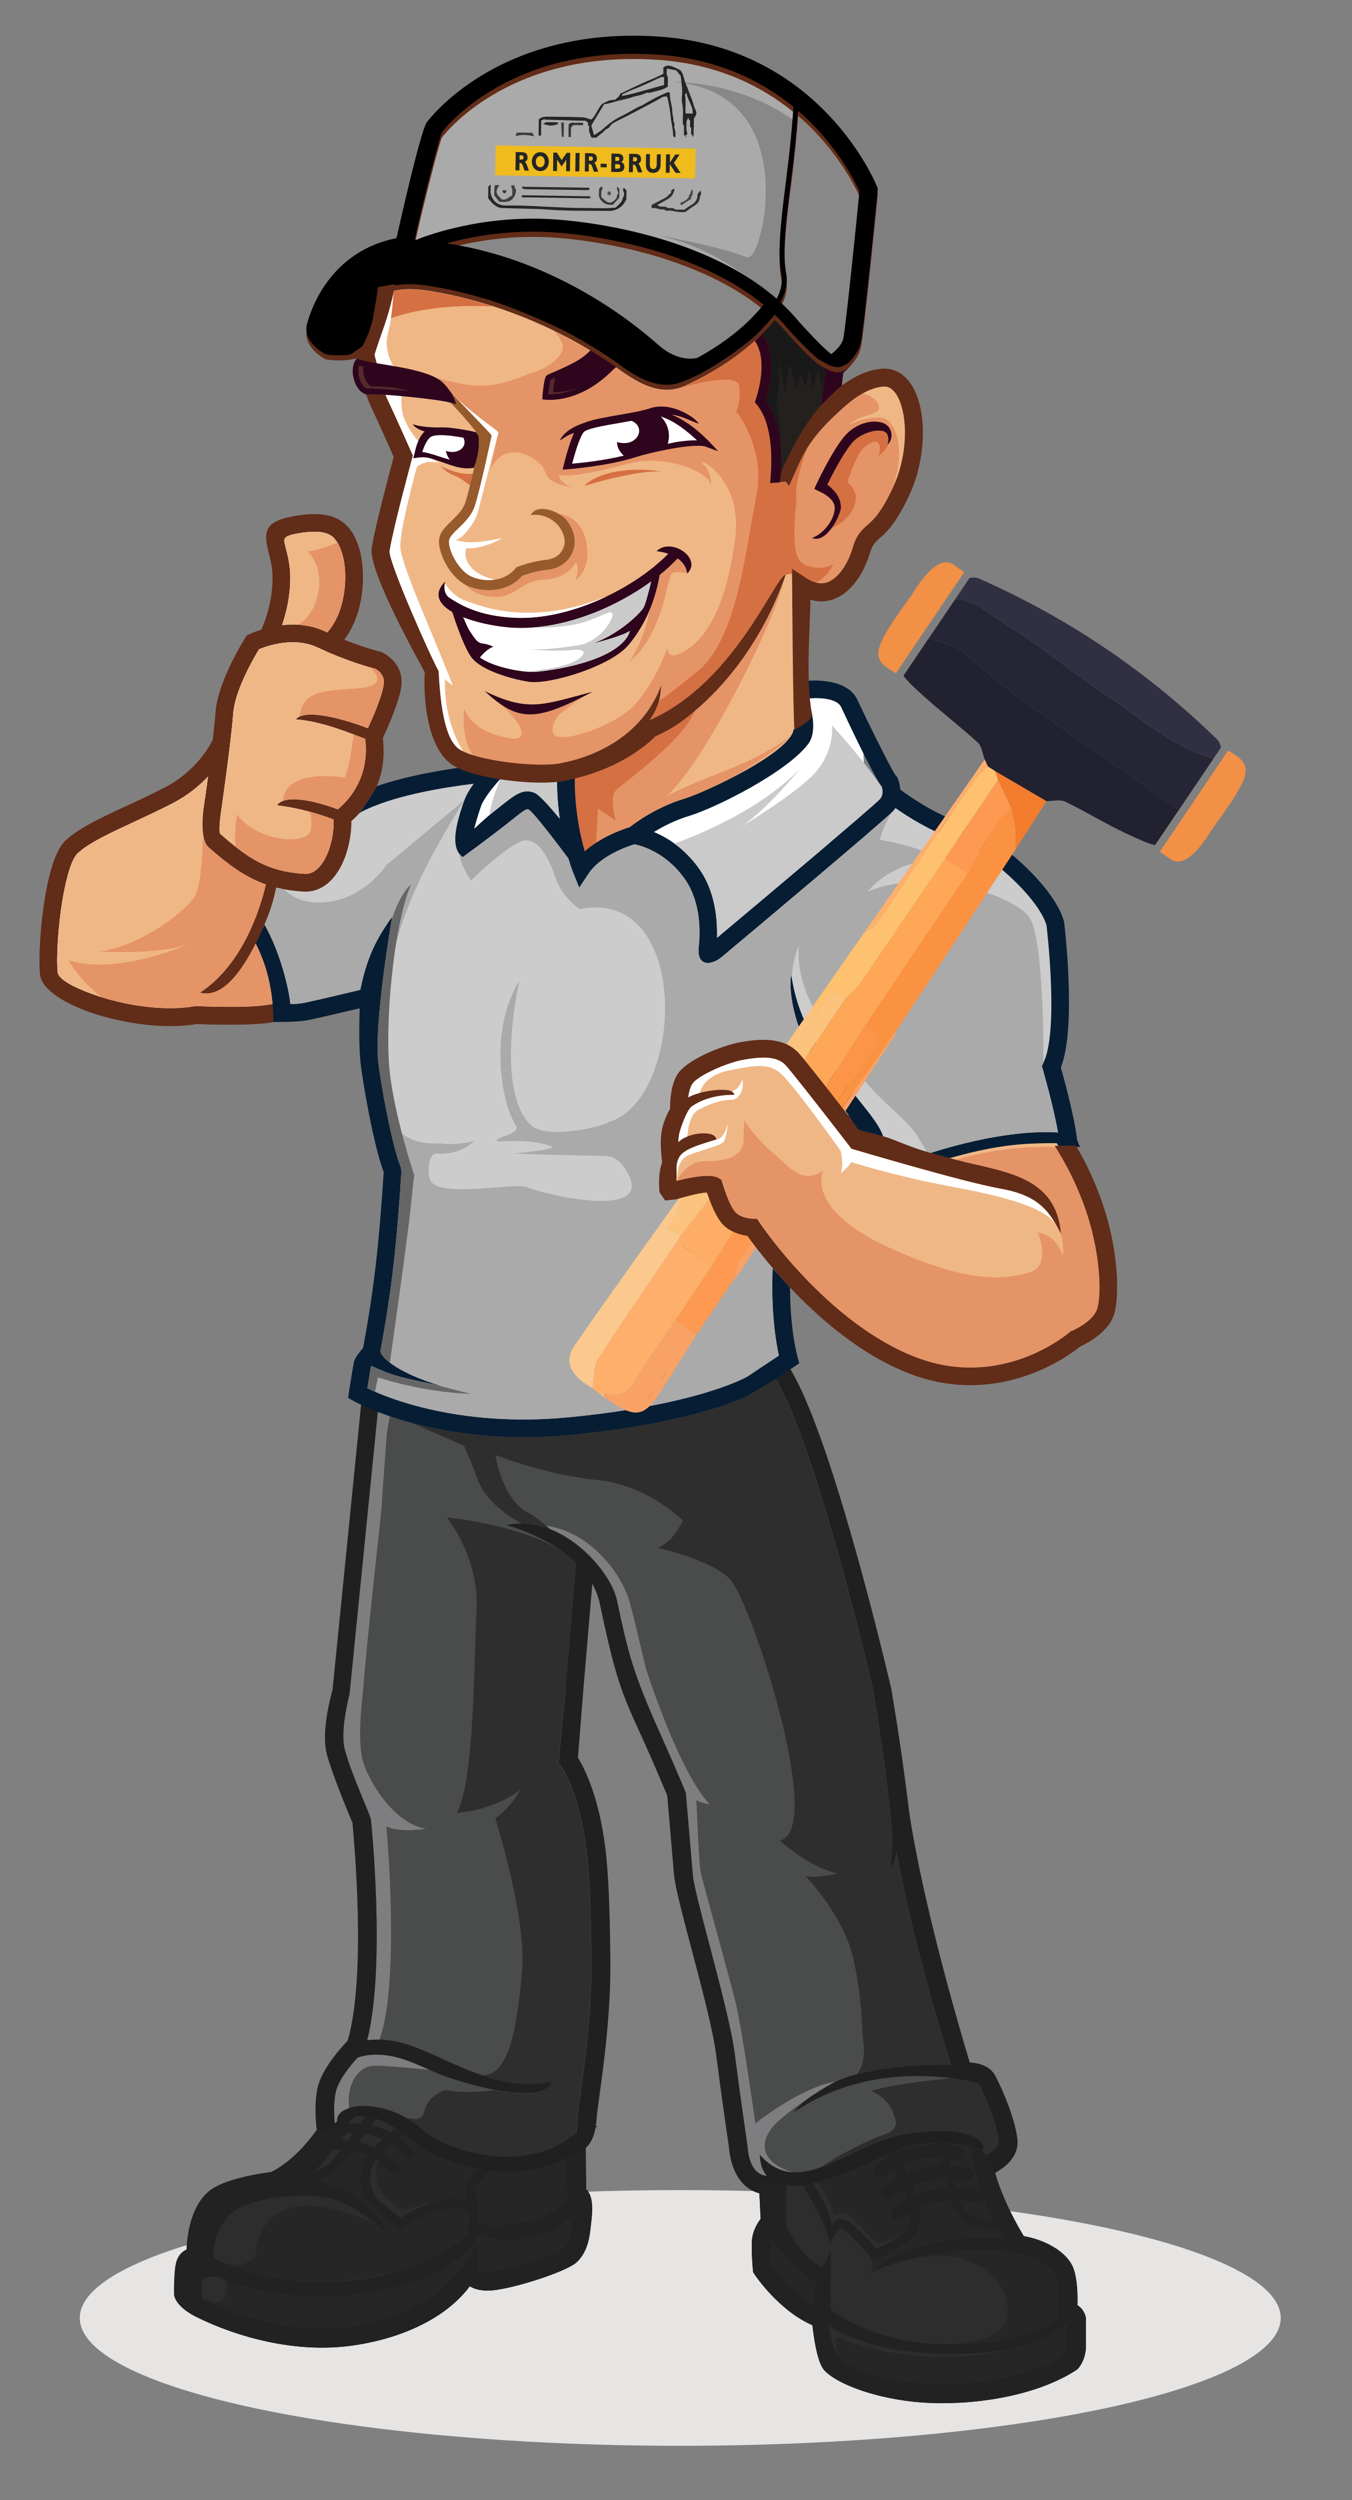 <?xml version="1.0" encoding="UTF-8"?>
<svg xmlns="http://www.w3.org/2000/svg" version="1.1" viewBox="0 0 2590.9 4789.2">
  <rect x="0" y="0" width="2590.9" height="4789.2" fill="#808080" stroke="none"/>
  <defs>
    <style>
      .cls-1 {
        fill: #2e2e2e;
      }

      .cls-1, .cls-2, .cls-3, .cls-4, .cls-5, .cls-6, .cls-7, .cls-8, .cls-9, .cls-10, .cls-11, .cls-12, .cls-13, .cls-14, .cls-15, .cls-16, .cls-17, .cls-18, .cls-19, .cls-20, .cls-21, .cls-22, .cls-23, .cls-24, .cls-25 {
        fill-rule: evenodd;
      }

      .cls-2 {
        fill: #cacacb;
      }

      .cls-26 {
        fill: #3b3b3b;
      }

      .cls-27 {
        fill: #252525;
      }

      .cls-28 {
        fill: #f47c2d;
      }

      .cls-29 {
        fill: #fb9241;
      }

      .cls-30 {
        fill: #f0bb1c;
      }

      .cls-3 {
        fill: #494c4b;
      }

      .cls-31 {
        fill: #454545;
      }

      .cls-32 {
        fill: #21212f;
      }

      .cls-33 {
        fill: #fbc37d;
      }

      .cls-34 {
        fill: #2b2b2b;
      }

      .cls-4 {
        fill: #2d2d2d;
      }

      .cls-5 {
        fill: #2e051d;
      }

      .cls-6 {
        fill: #888;
      }

      .cls-7 {
        fill: #612c18;
      }

      .cls-35 {
        fill: #232323;
      }

      .cls-36 {
        fill: #262626;
      }

      .cls-37 {
        fill: #e7e5e4;
      }

      .cls-8 {
        fill: #fff;
      }

      .cls-38 {
        fill: #fd9950;
      }

      .cls-9 {
        fill: #23201e;
      }

      .cls-39 {
        fill: #292929;
      }

      .cls-10 {
        fill: #262626;
      }

      .cls-40 {
        fill: #feaf6c;
      }

      .cls-11 {
        fill: #ccc;
      }

      .cls-12 {
        fill: #965a2c;
      }

      .cls-41 {
        fill: #f8a266;
      }

      .cls-42 {
        fill: #fda757;
      }

      .cls-13 {
        fill: #202020;
      }

      .cls-14 {
        fill: #071d34;
      }

      .cls-15 {
        fill: #aaa;
      }

      .cls-16 {
        fill: #0065ac;
      }

      .cls-17 {
        fill: #e59467;
      }

      .cls-43 {
        fill: #343434;
      }

      .cls-44 {
        fill: #383838;
      }

      .cls-18 {
        fill: #666;
      }

      .cls-45 {
        fill: #fdad65;
      }

      .cls-46 {
        fill: #3e3e3e;
      }

      .cls-19 {
        fill: #191919;
      }

      .cls-47 {
        fill: #353535;
      }

      .cls-48 {
        fill: #4f4f4f;
      }

      .cls-49 {
        fill: #2e2e2e;
      }

      .cls-20 {
        fill: #d57042;
      }

      .cls-21 {
        fill: #7e7e80;
      }

      .cls-50 {
        fill: #fd9548;
      }

      .cls-51 {
        fill: #313042;
      }

      .cls-52 {
        fill: #f29046;
      }

      .cls-53 {
        fill: #fec16f;
      }

      .cls-54 {
        fill: #fbc98e;
      }

      .cls-55 {
        fill: #393939;
      }

      .cls-56 {
        fill: #252535;
      }

      .cls-23 {
        fill: #542a2b;
      }

      .cls-24 {
        fill: #f0b786;
      }

      .cls-25 {
        fill: #222;
      }
    </style>
  </defs>
  <!-- Generator: Adobe Illustrator 28.7.1, SVG Export Plug-In . SVG Version: 1.2.0 Build 142)  -->
  <g>
    <g id="Layer_1">
      <g id="Main_Mascot">
        <ellipse class="cls-37" cx="1303.6" cy="4440.3" rx="1150.7" ry="244.9"/>
        <g>
          <path class="cls-4" d="M934.3,4148.8l.4-.4,4.5.5c5.7.6,11.3,1.1,17,1.4,42.7,2.3,87.4-4.5,125.1-25.6l14.1-7.9.9,99.3-1.7,2.5c-4.3,6.2-10,11.8-15.9,16.6-14.5,11.8-32.3,20.2-50,26-30.2,10.1-68.6,12.4-101.6,10,15.8,9.6,45.3,11,62.6,9.6,34.9-2.7,68.1-15.8,95.3-37.9,2-1.6,3.9-3.3,5.8-5.1l19-17.9-4.2,36.8-.8,7.6c-1,9.2-2.3,18.6-5.1,27.5-2.7,8.3-6.7,16.1-13.2,22.1-10.5,9.9-55.2,24.2-69.7,28.8-22.4,7.1-57.2,17.7-80.5,18.3-9.9.3-29.2-1.4-29.2-15.1l-.3-15.8c-25.5,38.5-52.5,66.4-97.5,92-42.2,24-90.5,37.8-138.4,44.5-60.2,8.5-122.1,1.8-180.6-13.9-34.8-9.4-70.2-22.3-102.5-38.4-8.1-4.1-20.4-10.8-25.8-18.5l-1.7-2.4v-3c-.2-13.4-.3-38.1,3.5-50.4,1.4-4.4,5.5-7.4,10.1-7.3h.3l8.4.8,1.7,1c64.7,36.5,144.9,56.3,218.9,56.3s132.2-10.2,192.4-31.3c44.4-15.5,92.6-43.9,116.5-86l2.1-3.6-7-.8c-.6,5.3-1.7,10.5-3.3,15.1l-.8,2.4-1.9,1.7c-30.8,26.9-70.4,48.3-108.8,61.7-59.2,20.7-126.5,30.6-189.2,30.6s-151.2-19.2-214.4-55.2l-4.9-2.8v-5.6c.2-20.3,3.1-42.2,9.8-61.5,5.2-14.8,13.4-30.3,26.5-39.4,20.5-14.3,60.3-22.2,85.4-26.1,77.4-10.9,137.2,4.6,193.6,43.1-25.3-23.6-59.2-38.2-93.5-46.7l-30.3-7.5,15.4-5.6c-4.2,1-8.5,1.9-12.7,2.6l-34.2,5.3,26.7-22.1c21.5-17.7,43-41.4,58.9-64.9l-2.4,1,27.2-28.2,31.8-33-3.8,10.1c6.8-.4,13.6-.2,20.3.8l15.8,2.2-.6.8,5.7,1.9c14,4.6,27.3,11.4,39.6,19.4l11,7.1-.2.2,5.3,4c5.1,3.9,10.1,7.9,15,12.1,32.9,28.1,81.2,45.8,123.4,53.3l16.7,2.9h0ZM905.4,4228.5l-4.1-1.3c.3.2.6.3.9.5l3.3,1.8c0-.3,0-.6-.1-1Z"/>
          <path class="cls-4" d="M1893.1,4197.3l1,2.6c6.5,17.3,14.1,34.2,22.3,50.7l4.6,9.2h0l3.2,6c2.9,5.5,5.9,11,9,16.4l12.1,21.2c22.8,4.2,43.4,11,60.2,20.9,11.8,6.9,24.9,17.1,29.4,30.5,6.8,20.3,7,53,5,74.4-.2,2-.4,4-.6,6h17.6v58.6c0,8.5-1.7,17.9-6.8,25l-1.4,2-2.1,1.3c-34.2,21.7-75.6,35.6-114.9,44.3-48.1,10.7-99.3,15.1-148.6,13.1-38.2-1.5-77.2-7.8-113.7-18.9-18.2-5.5-62-20.2-73.1-36.7-11-16.5-18-47.6-21.6-67l-5.2-28.4-.7,6.4-16.7-9.2c-32.3-17.8-62.8-48.4-84.2-78.5l-2-2.8-.3-3.5c-1.2-15-2.1-30.7-1.4-45.7.2-3.6.7-7.2,1.7-10.7l6.9-25.4,15.6,21.2c1.9,2.6,3.8,5.2,5.8,7.8-3.8-5.7-7.4-11.4-10.7-16.8l-1.7-2.8-5.1-104.6,17.9,6.5c12.2,4.4,26.9,4.3,39.6,2.9l13.8-2.1v.2c0,0,7.2-1.5,7.2-1.5,38.1-8.2,75.8-24.5,110.8-41.2,7.1-3.4,14.3-6.8,21.6-10.1l12.9-5.8v-.2c0,0,6.4-2.6,6.4-2.6h.2c0-.1,5.9-2.5,5.9-2.5,2.2-.9,4.5-1.8,6.8-2.6,21.5-8.1,44.6-11.9,67.9-12.7h9.5c0-.1,0-.6,0-.6l8.3.4h2.8v.2l4.6.2c13.2.7,26.4,2.1,39.8,4.3l18.4,3.6,7.7,47.4c3.2,16.2,8,32.3,13.7,47.8l.6,1.8h0ZM1801.8,4120.4h-4c-3.7-.1-7.4-.1-11.1.1,5-.2,10-.3,15.1-.1h0ZM1809.7,4161.2l-3.8.2c-1.6.1-3.1.2-4.7.3,2.8-.3,5.7-.4,8.5-.5h0ZM1869.6,4206.5h0c-11.2-2.6-22.6-4.1-34.1-4.4l3.5.2c10.4.5,20.6,1.9,30.6,4.2h0ZM1819.7,4202.4h-2c.7.1,1.3.1,2,0h0ZM1570,4424.1l-.5,4.4,1,.7c0-1.7-.3-3.4-.5-5.1h0ZM1823.3,4161.4l3.8.3c8.4.7,16.7,2,25,3.8-9.5-2.1-19.1-3.5-28.8-4.1h0ZM1814.8,4121.3l4.3.6c5.1.7,10.2,1.7,15.3,2.8-6.4-1.5-13-2.6-19.6-3.4h0ZM1707.6,4195.5c-1.7,1.3-3.4,2.6-4.9,3.8,1.6-1.2,3.2-2.5,4.9-3.8Z"/>
          <path class="cls-8" d="M947.9,1475.3s-30.1,28.2-38.2,53.2c-8.1,25-20.2,66.9-20.2,66.9l12.1,8.9s85.2-41,92.2-52,24.8-24.7,39.3-6.1,47.7,37,49.1,46.3c1.5,9.4,36.4,64.2,36.4,64.2l85.5-60.5s65.3,22.6,71.8,28.2c6.5,5.7,91.1,74.2,83.9,188.7,0,0,33.3,12.6,49.3-9.9,16-22.4,129.2-120.4,129.2-120.4,0,0,88.5-112.5,108.3-160.1,19.8-47.5-1.1-158.5-1.1-158.5,0,0-28.4-40.7-41.3-42.3-12.9-1.6-63.1-.4-63.1-.4,0,0,13,53.4-5.5,77.8s-165.3,74.2-165.3,74.2c0,0-83.6,42.4-422.4,1.8Z"/>
          <path class="cls-3" d="M999.6,2924.3c39.5,14.5,81,38.5,108.5,65.5l2,2-19.8,233.5h6.8l-14.3,149c35,48.2,49.8,130.9,55.3,186.9,6.6,66.5,7.1,136.4,7.5,203.2,0,9.8,0,19.6-.3,29.3-1.3,55.5-6.6,111.1-13.5,166.2-2.6,20.5-5.4,41-8.3,61.5-1.6,11.4-3.6,23.8-4.3,35.3-.3,4.9-.8,10.5-1.1,16h28.4l-53.6,36.5c-79,56.6-222.5,39.5-294.3-21.9-26.1-22.3-60.3-37.9-94.9-39.8-9-.5-42,.9-45.2,12.6-.2.6-.2,1.1,0,1.7l.7,6-27.3,28.4-2.8-27.3c-2.1-20.6-2.1-42.8,1.9-63.2,5-25.1,27.9-53.9,45-72.6l2.2-2.4,3-1.1c31.3-11,67.4-6.4,98.2,4,20.3,6.9,40.4,16.3,60,25.2,14.6,6.7,32.5,12.7,50.6,17.9-16.5-6.7-32.8-14-49-21.4-43.5-19.8-86.6-40.3-135.7-34.6l-18.4,2.1,4.6-17.9c13.2-52,16.5-112.5,17.6-166,1.7-84.7-3.4-167.6-10.6-251.3-1.5-7.3-8.5-22.3-11.5-29.6-7.6-18.3-15.2-36.7-22.2-55.2-5.9-15.7-11.6-31.7-16-47.9-8-29.2.2-82.6,8.7-112.3l1.8-17.5h6.8l53-528.9,7.3,2.7c.2.1.3.1.4.2,114.4,43.9,246,55,367.1,43.3,74.2-7.2,149.2-18.2,221.6-36.1,37-9.1,75.3-20.4,110.2-35.5,8.8-4.2,19.3-11.2,27.9-16.3,9.1-5.4,19-11,27.8-16.8l7-4.7,3.3,5.4c21.6,35.5,38.7,80.5,52.8,119.6,19.5,53.8,36.6,108.8,52.6,163.8,29.3,100.2,55.7,201.8,79.8,303.4h7.3l1.8,10.6c13.2,77.8,23.9,155.6,32.4,233.8,1,7.3,1.7,14.2,2.4,20.8l10.1,55.3c25,137.5,63.5,272.6,103.9,406.3l5.3,17.4-9.9-.6c17.2,2.4,33.9,5.7,48.8,10.1l5.1,1.5,2.5,4.7c10,18.7,18.9,40.3,26,60.3,5.7,16,11.1,33.6,13.4,50.5,2.7,20.5-14,34.8-30.3,43.6l-11.3,6.1-5.7-10.7c-4.3-3.7-7.2-9.9-9-15.2l-4.6-13.6c-30.7-20.6-127.6-9.3-148.6-1.4l-.6.2-.6.2c-14.8,4-29.3,9.5-43.4,15.6-61.3,26.6-128.6,72.7-189,43.5l16.4,19.4-31.2-3.1c-32.2-3.2-46.4-36.9-47.5-65.2v-.8c-8.6-59.5-17.1-119-24.7-178.6-3-23.6-8.3-47.6-13.7-70.7-6.8-29.5-14.3-58.9-22-88.3-4-15.3-8-30.6-12.1-45.9-7.4-27.9-14.8-55.9-21.7-84-4.2-17-9.7-37.7-11.1-55.1l-13.2-155-.4-1c-4-9.7-8.3-19.3-12.7-28.9-13.5-29-28.5-57.3-43-85.8-13-25.6-26.3-52.2-35.7-79.4l-5.8-16.9h8c-12.6-52.4-24.4-105-35.4-157.6-9.1-43.3-53.5-90.8-89.4-114.4-26.5-16.8-56.9-28.6-88-28.6Z"/>
          <path class="cls-24" d="M1539.8,1407.8l-.4-94.7c-1.3-27.5-1.6-55.4-2.2-82.7-.5-27-1-53.9-1.3-80.9l-.3-21.5,20.7,6c15,4.3,29.1,2.9,42.8-4.4,13.1-7,23.7-18.8,31.8-31.1,8.5-12.9,15.1-27.6,19.5-42.4,5-16.7,10.7-24.9,23.3-36.1,8.4-7.5,15.4-14.3,22.2-23.4,12.6-16.7,22.9-36.5,31.6-55.4,18.6-40.1,27.2-89.4,23.2-133.3-1.6-17.3-5.3-35.8-12.8-51.6-5.8-12.4-14.6-24.4-27.3-30.3-6.7-3.1-13.8-4.1-21.1-3.5-24.6,2.3-48.2,14.6-67.8,29.2l-29.9,22.3,8.3-68.3,5-4.1c11.7-9.5,24.5-23.6,28.1-38.6,1.2-5.1,1.9-11.3,2.6-16.6,1.5-11.1,2.8-22.2,4.1-33.3,3.6-30.9,6.9-61.7,10.2-92.6,5.2-48.8,10.2-97.7,15-146.5v-.6c-5.7-13.8-13.2-27.9-20.7-40.7-19-32.6-42-63.3-67.9-90.7-84.4-89.2-192.6-137.6-315-146-114.7-7.9-230.2,11.4-329.6,71.1-34.4,20.7-77.4,53.6-101.8,86.5h0c0,.1,0,.2,0,.2-2.1,4.4-3.8,9.9-5.3,14.6-2.7,8.5-5.2,17.2-7.6,25.8-6.3,22.8-12,45.8-17.6,68.8-8.6,35.5-16.9,71-24.9,106.6l-2.3,10.2-10.2,2c-49.5,9.7-90.6,34.8-121,75-17.1,22.6-30.9,50.6-38.2,78.1-4.2,16,12.6,31.3,25.2,38.3h.2c16.4,2.9,34.6,2.1,50.6-1.9l16.1-4,3.3,16.3c.8,4,1.7,8,2.6,12.1l.2.7v.7c1.9,13.9,6.7,29.8,11.3,43v.3c0,0,.2.3.2.3,3.2,10.4,6.9,21.1,11.5,31,15.1,32.2,29.6,64.9,44.1,97.4l2.3,5.2-1.5,5.5c-8.2,30.3-16.1,60.6-23.7,91.1-6.6,26.5-14,54.9-18.2,81.8-3.2,20.7,30.1,92.1,39.6,111.9,12,25.1,24.8,49.9,37.8,74.5,7.4,13.9,15.1,27.6,22.4,41.5l2.1,3.9-.2,4.4c-2.5,45.5,3.8,137.4,47,164.2,39.2,24.3,152.6,36.4,197.9,28.1,2.3,42.9,3.8,125.8,22,165.9,14.4-8.5,116.3-48.9,122-51.3,15.2-6.3,143.2-61.2,156.9-70.2l165.3-117.8Z"/>
          <path class="cls-17" d="M1075.5,1366c25.5-20.3,41.2-31,41.2-31-81.9,41.6-117,44.1-162.9,10,10.3,8.4,27.1,23.3,37.8,38.8,7.1,10.3,13.1,27.4.5,30.3-16.2,3.7-54.5-9.3-69.3-18.5-26.2-16.4-33.4-38-33.4-38,0,0-7.1,53.2,16.9,89.4,48.2,15.2,131.5,22,165,15.9,86.6-15.8,164.2-64.8,195.5-149.4-.3,10.2-1.5,20.1-4.3,30.1-3.3,11.8-8.9,23.7-18,36.3,164-71.4,241.3-277.3,260.8-278.1h0c-20,91-159.5,365.9-229.2,424.2,83.8-44.8,148.6-52.5,237.6-114.4-37.2,41.2-177.1,117.6-213.4,128.5-50.9,15.4-83.5,36.6-93.7,44.6-8.3,2.5-63.3,32.9-86.2,46.3-9.9,5.8-3.1-23.8-12.2-15.6-7.5-25.9-17.3-69.2-18.3-121.1,99.6-21.2,152.8-70.1,165.6-83.3,7-2.9,22.7-10.1,43.2-23.5,9.9-6.9,21-15.3,32.8-25.4,55.8-47.4,128.6-130.7,173.8-260.3h0c3.9-2.3,8.8-2.8,12.1-2.9v-9c0,0,27.1,17.9,27.1,17.9,6.1,4,11.9,6.8,17.3,8.4h0c10.9,3.2,20.7,1.7,29.2-2.9,9.7-5.2,18.2-14.2,25.1-24.9,7.6-11.5,13.4-24.8,17.2-37.6,7.8-26.1,16.7-34,28.8-44.7,11.3-10,26.5-23.5,49.2-72.7,25.9-75.4,4.3-127.7-20-132.9-24.2-5.2-64.2,12.5-64.2,12.5,22.9-21,62.3-16.4,57-35.4-5.2-18.9-30.3-23.9-30.4-23.9-11.3,6.1-22.3,14.1-32.8,23.3-39.1,34.1-59.8,58.6-73.8,81-15,24.1-22.1,45.6-35.7,73.9l-5.9-8.3-29.8,2c4.7-46.5,4.9-113.8-25.8-150.7l-3.5-4.1,1.8-5.1c0-.2,26.1-72.9-1.8-112.5-16.1,14.7-32.8,27.6-49.3,38.9-32,21.9-62.8,37.6-85.7,47.9-3,1.3-5.9,2.5-8.9,3.4-46.3,14.9-89.5-15.8-121.1-38.2l-2.1-1.5c-.7.8-1.4,1.5-2.1,2.2-71.1,73.7-138.3,59.2-138.3,59.2,0,0,2.8-40.9,8.1-45.1,5.3-4.1,19.6-7.7,51.9-24.5,13.2-6.9,22.4-14,28.6-20.1,1.2-1.2,2.3-2.3,3.3-3.4-22.4-13.5-45.5-26.1-69.2-37.7,5.7,5.9,12.2,14.1,15.7,23.5,7.4,19.3-21,44.5-51.8,54.4-30.8,9.8-74.7,34.7-133.7,24.2-26.3-4.7-52.5-11.4-73.6-17.4,14.1,4.9,25.8,9.8,30.1,13.9,5.1,4.8,11.9,13.6,18.1,22.3,30,29.6,85.9,69.9,86,70l2.6,3.5-.9,4.2c0,.2-7,33-14.9,66.8,31.2-62.3,92.9-21.2,101.8-3.1,9.1,18.4,8.6,29.3,63.1,38.3,0,0-26.6-2.6-33.4-24.2,31.8,2.6,79.9-8.5,137.6-23.6s144.8,10.5,154.6,41.9c0,0,1.3-24.9-15.7-40.6-17-15.7,77.3,24.2,61.6,143.5-15.7,119.3-49.8,184.8-91.7,212.3-41.9,27.5-37.8-4.9-37.8-4.9,0,0-19.7,62.3-62.9,110.7-29.1,32.6-110.6,65.7-144.8,61.8-21.5-2.5-12.8-32.7,3.8-45.8h0ZM1599.6,972.8c0-20-30.8-32-30.9-32l-8.3-4.2,3.9-8.4c0-.2,28.7-62.1,53.6-92,16.1-19.4,45.9-33.6,71.5-26.6,20.5,5.6,23.4,28.4,13.5,40.1-.6.7-1.3,1.4-1.9,2,1.9-9.2,1.4-15.6-.9-19.7-1.7-3.1-4.7-5-8.5-6.1-4.9-1.3-10.8-1.2-17.1,0-15.8,2.8-32.8,11.9-41.8,22.7-18.2,21.9-39.1,63.1-47.4,80.2,10.1,7.1,26.2,21.8,26.1,43.8,0,6.3-7.3,25.2-18.3,40.1-10.1,13.6-23.5,23.9-37.3,18.1,22.5-7.7,43.7-35.8,43.8-57.9h0ZM1206.8,1266.7s29.4-42.8,37.4-96.3c9.8-22.9,16.1-46.2,20-69,10.9-8.8,20.9-17.8,29.8-27,1.5-1.6,3.1-3.2,4.6-4.7,9.1,6.4,16.7,15.6,18.4,28.9,0,0-19-6.2-28.9-.3-9.9,5.9-16.5,117.3-81.3,168.4h0ZM956.2,1128.5c16.8-3.5,32.6-11.8,44.8-25.7,6.8-2.4,27.5-9.3,46.3-11.1,14-1.3,25.7-6.1,34.7-13.6,9.4-7.8,15.7-18.4,18.4-31,1.3-6,1.2-13.8-.7-22-2.2-9.7-6.9-20.3-14.6-29.2-3.5-4-8.5-8-14.3-11.4,34.4,4.8,51.7,30.4,54.7,68.7,3.3,41.9-22.9,58.3-22.9,58.3,9.8-24.9.7-34.7.7-34.7,0,0-13.8,32.1-60.3,33.4s-53.7,38-102.9,32.8c-25.7-2.8-39.7-13-47.3-22.2,1.7.9,3.5,1.7,5.3,2.4,17.8,7,38.6,9.4,58.1,5.3h0ZM740.1,612.7c35.4-13.7,100.9-30.5,203.5-25.8-38.7-12.3-78.1-21.9-117.7-28.4-29.3-4.8-51.8-5.3-71.6-.6-4.2,21.4-9,38.8-14.2,54.8h0ZM1219.3,875.6c-55.3,17.6-130.4,23.3-130.6,23.4l-10.4.7c6.1-25,11.6-46.9,21.7-70.2-11.1,4-13,5.4-27.4,14.8,10.1-22.5,41.8-32.2,48.7-34.8,15.6-6,40-10.2,64.5-14.4,22.7-3.9,45.5-7.9,60-12.8,40.5-13.7,87.6,18.2,93.3,29.7-20.6-7.5-34.4-15.5-52-17.5,35.9,14.7,64,41.9,89.3,70.2l-26.2-9.6c-28.2-5.3-103.7,11.8-130.9,20.5Z"/>
          <path class="cls-20" d="M1547.2,857.9c-15,24.1-22.1,45.6-35.7,73.9l-5.9-8.3-29.8,2c4.7-46.5,4.9-113.8-25.8-150.7l-3.5-4.1,1.8-5.1c0-.2,26.1-72.9-1.8-112.5-16.1,14.7-32.8,27.6-49.3,38.9-32,21.9-62.8,37.6-85.7,47.9-3,1.3-5.9,2.5-8.9,3.4,20.7-6,110.3-30.1,113.8-4.6,3.9,28.8-5.3,49.8-5.3,49.8,0,0,57.7,70.8,38,163.8-19.7,93.1-34.5,269.5-111.4,332.9-28.5,23.5-54.3,43.1-75.4,58.4-3.3,11.8-8.9,23.7-18,36.3,164-71.4,241.3-277.3,260.8-278.1h0c3.9-2.2,8.7-2.7,12.1-2.8v-9c0,0,27.1,17.9,27.1,17.9,6.1,4,11.9,6.8,17.3,8.4h0c22.1-7.5,35.8-35.9,35.8-35.9,0,0-20.6,15.1-53.1,2.3-25.4-10-24.6-49.7-18-128.4-5.7-28.4,20.8-96.4,20.8-96.4h0ZM740.1,612.7c35.4-13.7,100.9-30.5,203.5-25.8-38.7-12.3-78.1-21.9-117.7-28.4-29.3-4.8-51.8-5.3-71.6-.6-4.2,21.4-9,38.8-14.2,54.8h0ZM1142.2,1617.8c-10,5.8-20,12.8-29.2,20.9-7.5-25.9-22.2-92.6-23.2-144.5,99.6-21.2,152.8-70.1,165.6-83.3,7-2.9,22.7-10.1,43.2-23.5,9.9-6.9,21-15.3,32.8-25.4-23.8,59.1-138.2,138.1-151.4,152.5-13.1,14.4,0,57.7,0,57.7l-34.1-23.6-3.7,69.2h0ZM1585.4,928.6c8.3-17.1,29.2-58.3,47.4-80.2,9-10.8,26-19.8,41.8-22.7,6.3-1.1,12.3-1.2,17.1,0,3.8,1,6.8,3,8.5,6.1,2.3,4.1,2.8,10.5.9,19.7.7-.6,1.3-1.3,1.9-2-5.6,14.8-18.9,23.9-18.9,23.9,9.8-43.3-21-26.2-33.4-10.5s-26.9,60.9-26.9,60.9c37.3,30.5,3.2,74.1-30.7,88.5,11.1-14.9,18.3-33.7,18.3-40.1.2-21.9-15.9-36.6-26-43.7Z"/>
          <path class="cls-13" d="M1083.6,3232.7l20.3-238.5c-53.7-52.6-132.8-72.5-133.2-72.5,99.9-23.5,198.9,82.6,211.9,144.8,36.8,175.7,65,206.7,130.6,364.9l1.2,2.8,13.4,156.9c1.7,20.6,16.3,75.4,32.5,136.9,19.7,74.4,41.8,158.1,48,206.5,11.1,86.5,24.7,178.1,24.7,178.4v.8c0,0,.2,1.2.2,1.2,0,.1,1.5,49.8,36.1,53.2-7.9-9.3-12.7-22.5-13.3-40.7,72.9,82.6,158.6-8.2,255.9-34.3,23.3-8.8,166.3-29.3,174.8,24.3,0,0-1.8-.6-5.1-1.5,1.9,5.8,4.1,10.3,6.1,9.4l1.7,3.3c11.9-6.4,25.6-16.7,23.7-30.8-1.9-14.2-6.9-31.4-12.8-48-8.8-24.9-19.5-47.8-25.2-58.6,0,0-191.8-57-355.2,56.2,0,0,40.2-53.2,123-74.2,61.4-15.5,133.9-20,179.5-17.5-18.1-59.8-73.9-240.7-104.2-407.7-3.9,18.8-4,18.8-12.8,34.1,5.9-46.5,5.9-68.2.3-110.9,0-.7-10-101.6-32.3-233.3h-14.1l13.9-1.3-.4-2.6c-22.6-95.6-117.2-482.9-188.1-595.4l28.2-18.8c77.4,124.4,176.7,536.7,195.1,615.1l.7,3h-.2c22,129.9,33.1,228.4,33.5,231.2,26.9,180.4,97.9,420.9,116.4,481.8,15.8.9,38.5,5.8,48.9,25.3,6.4,11.9,18.1,37.2,27.7,64.1,6.6,18.6,12.2,38.3,14.5,55.7,4.6,34.1-22.6,55.5-42.5,66.4,14.3,51.4,43.8,102.9,55,121.3,18.3,3,38.8,10,55.9,20.1,18.7,10.9,33.9,25.8,39.9,43.5,7.1,21.2,7.5,50.9,6.9,68.7,14,8.2,16.3,24.3,16.3,24.4.1.4.1.9.1,1.3v52.1c0,28.5-15.8,44.2-15.8,44.3-.4.4-.8.8-1.2,1.1-.6.4-1.2.8-1.8,1.2-33.8,22-77.5,38.5-125.1,49.1-49.5,11-103.4,15.7-154.6,13.7-44.7-1.8-86.1-9.8-119.6-19.9-44.3-13.5-76.5-32-85.9-46.1-12-17.9-17.8-61.8-20.1-82.9-65.6-28.4-111.1-97.6-111.2-97.8-.8-1.2-1.6-2.4-2.4-3.7-.2-1.5-.3-3.1-.5-4.6,0-.1-3-29.8-2-53.9.8-19.6,10.2-35.1,16.8-43.6l-2.4-49.4-.6.3c-51.4-14.7-57.1-77.7-57.6-87.2-1.3-8.6-13.9-94.4-24.7-178.4-5.9-46.3-27.7-128.6-47-201.7-16.8-63.5-31.8-120.3-33.8-143.3l-12.9-151.2c-79.8-193-87.1-166.3-129-366.6-3-14.2-8-27.3-14.6-39.2l-16.9,198.9-10.7,134.4c11.6,18.2,43.3,77.3,54.6,191.4,5.1,51.4,7.1,127.7,7.6,205.4.7,128-24.5,263.5-26.3,293.8-1.9,32.6-11.5,48.5-20.8,56.3l.8,79.2c15.3,15.2,11.9,45,9.4,66.4l-.8,7c-1.1,10.5-2.7,22-6.3,33.1-3.9,12.3-10.2,24-20.3,33.5-9.8,9.2-44.2,23.5-80,34.9-32.7,10.4-68.1,19-88,19.5-16.8.4-28.6-3.1-36.9-8.3-16.3,22.1-41.8,45.7-77.4,65.9-37.5,21.3-86.5,39.1-147.9,47.8-70.4,9.9-137.7-.2-191.2-14.6-53-14.3-92.7-33-107.5-40.5-35.4-17.7-41.4-38.1-41.4-38.1l-.8-2.5v-2.6c-.1-.1-1.1-45.3,4.5-63.1,4-12.8,11.7-19.3,19.3-22.7.8-20.1,4.1-42.4,11-62.3,7.5-21.6,19.2-40.8,36.5-52.9,31.1-21.7,99-31.2,114.5-33.2,43.8-21.9,76.3-65.1,87-80.5-1.9-14.5-5.1-47.9,1.2-79.3,7.4-37.1,46.3-79.7,57.9-91.6,36.7-124.2,11.8-387.9,9.3-417.4-6.4-15.1-38.4-91.7-49-130.8-11.5-42,6.6-109.2,10.7-123.3l55.2-551.1s21.4,9.7,32.8,13.9l-54.6,544.4c0,.2-18.9,69.9-9,106.5,11,40.2,48.6,128.7,48.7,129l1.1,2.7.2,2.7c0,.8,29.1,279.5-7.3,422,20.7-2.4,47.9-1.2,80.8,9.9,19.6,6.6,40,15.9,61.6,25.7,61.6,28,134.8,61.3,210.9,43.3-13.9,53.2-187.3-.5-223-16.7-21.4-9.7-41.4-18.8-58.8-24.7-44.2-14.9-74.5-9.4-89.9-4.1-13.4,14.7-37.3,43.5-41.9,66.5-4.4,21.8-3.2,45.1-1.7,59.4l4.1-4.3c-1.8-15.2,19.4-31.7,60.3-28.5,30.5,2.4,67.7,14.5,100.7,42.8,33.4,28.5,91.1,50,150.3,53.2,46.1,2.4,92.7-6.4,128.4-32h0c2.3-1.7,4.6-3.4,6.9-5.3l.3.4,12.5-8.5s-.5-.3,1.3-29.5c1.8-30.2,27.1-164.8,26.3-291.5-.4-76.5-2.5-151.6-7.4-202-12.8-129.7-51.3-178.7-51.4-178.9l-4.3-5.6,13.5-140-.3-4.8h0ZM643.5,4117.5c-5,.3-9.3-3.5-9.6-8.6-.3-5,3.5-9.3,8.6-9.6,0,0,10.1-.8,24.9.9,3.6-4.7,7.2-9.5,10.7-14.3-4.9-.1-7.9.1-7.9.1-5,.3-9.3-3.5-9.6-8.6,0-1.3,0-2.6.6-3.7-7.3,7.6-15.3,15.9-21.1,22-4.9,7.5-28.2,41.7-63.2,70.7,9-1.4,18.6-3.9,27.7-7.3,11.6-4.4,22.2-10.3,29.3-17.4,4.4-4.4,11.8-13.5,20.4-24.4-6.8-.1-10.8.2-10.8.2h0ZM687.4,4103.8c9.3,2.2,19.2,5.4,29.3,10.1,5.1-5.2,11-10.6,16.9-15.9-12.1-5.4-24-8.4-34.3-10.1-3.9,5.1-7.9,10.5-11.9,15.9h0ZM733.1,4123c11.5,7.5,22.5,17.4,31.9,30.4,2.9,4.1,2,9.8-2.1,12.7-4.1,2.9-9.8,2-12.7-2.1-8.6-12-19-20.9-29.7-27.6-1.5,1.8-2.6,3.5-3.5,5-5.6,9.6-9.6,25.4-7.2,41.6,1.8,12.1,7.4,24.4,18.7,34.4,19.9,17.7,32.4,27.2,38.6,31.5,18.2-11.7,81.2-48.6,128-33.9-2-12.8-4.1-21.9-4.2-22l-.6-2.4.6-2.2c2.4-8.4,14.3-22.2,25-33.4-50.9-9.1-97.8-29.7-127.9-55.5-4.9-4.2-9.8-8.1-14.5-11.7-2.6,2.1-5.5,4.5-8.7,7.1,9.7,7,18.8,15.9,26.8,26.9,2.9,4.1,2,9.8-2.1,12.7-4.1,2.9-9.8,2-12.7-2.1-7.7-10.7-16.8-19-26.4-25.4-6,5.5-12,10.9-17.3,16h0ZM704,4128.1c-10.1-4.2-20-6.8-28.8-8.4-11.9,15.5-22.8,29.1-28.7,35-9,9-21.9,16.3-35.8,21.5l-2.7,1c58.4,14.4,112.7,45.4,133.8,102.7-45.9-42.8-114.4-97.3-234.8-80.4-23.8,3.8-62.8,11.7-81.2,24.5-10.4,7.2-17.9,20-23,34.7-6.4,18.6-9.1,39.9-9.2,58.4,27.1,15.5,105.2,54,209.6,54s132.7-11.4,186-30.1c44.1-15.4,81.1-38.4,105.7-59.9,4.1-11.9,4.1-29.1,2.6-45.2-44.8-24.9-125.2,31.3-125.4,31.5l-4.8,3.3-5-3c0,0-15.1-9.1-46.1-36.7-14.9-13.3-22.2-29.5-24.6-45.3-3.1-20.7,2.2-41,9.5-53.5.9-1.2,1.8-2.6,2.9-4.1h0ZM666.1,4068.6c.9-.4,1.9-.6,3-.7,0,0,8.7-.7,21.9.6,3.9-5.2,7.4-10.1,10.4-14.2-7.3-1-14.3-1.1-21-.5l-14.3,14.8h0ZM711.2,4071.7c11.6,2.6,24.5,6.7,37.3,13.3,3.4-2.9,6.6-5.5,9.5-7.9-13.2-8.5-25.7-14.5-37.4-18.3l-9.4,12.9h0ZM938.1,4158.4c-9.5,9.2-25.1,25.1-29,33.4,2,9.4,8.2,40.9,7.1,68.8,8.2.9,64.2,6.6,109.4-8.4,20.7-6.9,36.1-15.6,47-24.4,6.3-5.1,10.9-10.1,14.1-14.6l-.8-80.1c-38.6,21.7-84.8,29.2-130.2,26.8-5.9-.3-11.7-.8-17.6-1.5h0ZM379.6,4342.9l-5.9-.6s-.6-.1-.8.6c-3.2,10.3-3.2,37.7-3.1,47.5,1.8,2.5,7,7.8,22.3,15.5,13.7,6.9,50.5,24.2,100.7,37.7,49.7,13.4,112.2,22.8,176.8,13.7,56.5-7.9,101.1-24.1,135-43.3,55.7-31.6,82.2-66.9,111.1-116.2l.9,48.2s0,6.2,19.4,5.7c16-.4,47.6-8.3,77.8-17.9,31.5-10,60.2-21.1,66.1-26.6,5.1-4.8,8.4-11.1,10.6-18.1,2.6-8.1,3.8-17.1,4.7-25.6l.8-7.6,1.3-11c-2,1.9-4.1,3.7-6.3,5.5-65.3,53.1-146.1,44.2-170.5,28-22.9,40.3-68.8,71.7-121.6,90.2-56.3,19.7-126.2,31.8-195.6,31.8-109.9,0-193.1-40.3-223.7-57.5h0ZM1558.3,4414.7c1.6-14.9,4-28.6,7.1-40.8-34.7-19.3-68.3-60.3-87.2-86-.7,2.4-1.1,5.1-1.2,7.9-.7,16.1.7,35.4,1.4,44.1,8.6,12.2,39,52.2,79.9,74.8h0ZM1859.9,4111.2l-9.7-1.9c-11-1.8-24-3.4-38-4.1l.5,3.2c7.9.7,16.1,2,24.5,4,6.9,1.6,11.1,8.4,9.6,15.3-1.6,6.9-8.4,11.2-15.3,9.6-4.8-1.1-9.5-2-14.2-2.6.9,4.5,1.8,9.2,2.8,14,11.1.4,22.7,1.8,34.7,4.6,6.9,1.6,11.2,8.4,9.6,15.3s-8.4,11.1-15.3,9.6c-8-1.8-15.7-3-23.2-3.6,1.2,5.1,2.5,10.1,3.9,14.9,13.4-.1,27.7,1.3,42.5,4.7,3.5.8,6.3,3,8.1,5.8-5.9-16.3-11-33.2-14.2-49.7l-6.3-39.1h0ZM1797.5,4104.9h-9.7c-20.9.9-42.9,4.2-63.6,12-2.1.8-4.3,1.6-6.5,2.5l2,4.2c20.4-8.8,47.1-16.3,78.1-16l-.3-2.7h0ZM1701,4126.6l-8.1,3.6c-6.9,3.2-14,6.6-21.3,10-22.1,10.5-69.1,32.6-113.6,42.1,2.2,5.3,5.2,10.1,8.7,15.9,4.2,6.7,9,14.6,14.2,25.3,6.2,12.8,10.5,27.2,13.4,39.7,6.6-9.9,16-16.6,28.6-9.3,15.3,8.9,42,38.1,55.5,53.3,20.8-5.7,44.2-22,52.5-28.1,12.2-8.9,15-25.1,13.7-40.1-10.2,6.1-15.9,10.9-15.9,11-5.3,4.6-13.4,4-18-1.4-4.6-5.3-3.9-13.4,1.4-18,0-.1,9.6-8.2,26.5-17.3-1.9-5.5-4.2-11.6-6.7-17.9-13.2,7.3-20.7,13.7-20.7,13.7-5.3,4.6-13.4,4-18-1.4-4.6-5.3-3.9-13.4,1.4-18,0-.1,10-8.6,27.4-17.8-2.6-5.9-5.2-11.7-7.8-17.4-13.2,7.3-20.6,13.6-20.7,13.7-5.3,4.6-13.4,3.9-18-1.4s-3.9-13.4,1.4-18c0-.1,9.6-8.3,26.5-17.3l-2.4-4.9h0ZM1539.6,4185.5l-3.5.5c-16.8,1.8-32.6,1.2-45.6-3.5l4,82.3c18.6,30.5,46.4,69.5,78,86.4,3.9-10.1,8.5-18.5,13.5-25.1-7.1,31.5-6.6,69.6-2.4,103.9,21.3,16.4,56.8,35,109.3,47.3,44,10.3,99.6,16.2,168.5,12.6,101.2-5.2,145.8-30.9,164.8-48.9.4-4.3.8-8.6,1.2-13,0-.1,4-44.2-4.4-69.2-2.8-8.5-12.1-16.7-23.8-23.6-84.9-49.7-261.6-15.5-331.4,18.2,47.6-49.4,172.7-73,254.5-65-2.8-4.9-5.9-10.5-9.2-16.7-10.7-1-24.3-2.7-36.5-5.3-13.4-2.9-24.1-6.7-33.8-16.5-7.4-7.5-13.8-18.3-19.9-35-24.4,1.2-45.2,7.8-61.1,15,3.7,23.2-.3,49.3-20.2,63.8-20.2,14.7-46.1,23.1-65.6,38.4-15.7-18.1-44.1-52.1-62.3-62.6-7.4-4.2-23.1,27.7-23.1,27.8-6-29.7-13.5-39.7-26.2-65.9-4.9-10.1-9.4-17.4-13.3-23.6-4.8-7.9-8.8-14.4-11.5-22.3h0ZM1815,4190c-1.4-5.3-2.8-10.7-4.1-16.1-24.8.3-46.2,6.4-62.7,13.4,2.5,6.3,4.9,12.4,6.8,18,16.3-7,36.7-13.2,60-15.3h0ZM1853.2,4239.8c7.1,7.2,15.6,10.1,26.4,12.4,8.3,1.8,17.2,3.1,25.4,4.1-7.7-15.5-15.8-33.2-22.8-51.9.3,1.6.2,3.3-.2,5-1.6,6.9-8.4,11.2-15.3,9.6-9.8-2.3-19.3-3.5-28.4-4,4.8,11.6,9.6,19.4,14.9,24.8h0ZM1805.4,4148.6c-1.1-5.3-2.1-10.5-3-15.4-28.7-1.3-53.3,5.5-71.9,13.3,2.6,5.7,5.3,11.6,7.9,17.5,17.9-7.6,40.7-14.2,67-15.4h0ZM1688.6,4495c-44.7-10.5-78-25.5-101.4-40.3,5.3,28.5,12.8,51.8,19.7,62.2,5.4,8.1,29.9,20.6,66.2,31.6,30.9,9.4,69.1,16.7,110.5,18.4,48.2,1.9,98.9-2.5,145.3-12.8,42.4-9.4,81-23.8,110.8-42.7,1.4-2,4.4-7.4,4.4-17.6v-45.9h-.3c-19.8,21.5-68.2,54.3-181.7,60.1-70.7,3.7-128.1-2.3-173.5-13Z"/>
          <path class="cls-11" d="M772,2632.8c-8.2-4.3-16-8.9-23.2-13.9-7.7-5.4-27.6-20.6-25.5-31.9,9.9-54,18.4-107.9,24.7-162.4,6.8-58.3,11.2-116.9,15-175.5l-2.6-16.5c-8.5-22.4-14.5-50.4-19.4-73.1-8.5-39-15.7-78.7-21.3-118.2-2.7-18.8-2.3-39.7-1.5-58.7,1-24.5,3.2-49.1,5.8-73.6,3.7-34.9,8.5-69.8,13.8-104.5,1.2-7.7,2.4-15.3,3.7-23-23.3,36.6-35.3,70.3-45.1,115.8l-.8,3.7-3.7.9c-18.6,4.5-37.2,8.9-55.8,13.2-17.8,4.2-37.4,9.3-55.4,12.2-8.6,1.4-15.3,1.7-24.1,1.7h-5.6l-.5-5.5c-4.2-45.1-26.5-110.9-48.8-149.7l-1.5-2.7,1.2-2.8c10.9-24.6,16.2-44,22.3-69.7l1.4-5.9,5.9,1.5c16.4,4.1,33.2,6.4,50.1,7.4,2.8.2,5.6.2,8.4,0,26.5-2,45.1-20.6,57.3-42.9,11.8-21.6,18.6-48.8,20.1-73.3.3-4.2.4-8.5.3-12.7v-2.8l2.1-1.8c3.1-2.8,6.2-5.6,9.2-8.6,2.3-2.3,4.5-4.6,6.7-7l.7-.8.9-.5c59.4-31.9,153.1-47.9,219.9-56l13.6-1.6-7.9,11.1c-6.3,8.9-13.3,19.6-17,29.9-7.8,21.5-28.6,77.9-8.9,99.3,4.3-3.3,10-7,12.9-9.2,12-8.9,24.1-17.9,36-26.9,9.7-7.3,19.3-14.6,28.9-22.1,4-3.2,8.1-6.3,12.1-9.5,6.8-5.4,28-25.1,37.5-21.6,12.1,4.4,68.3,80.9,79.7,96.4l.6.8.3,1c2.5,8.4,5.3,17.2,8.5,25.4l7.8,19.4,11.6-17.4c19.2-28.8,59-48.7,91.2-58.6l1.5-.4,1.5.3c40.5,8,77.7,36.5,100.9,69.9,26.3,37.9,31.9,88.8,27.1,133.7-3.2,30,16.7,28.3,35.3,12.8,52.4-43.9,104.8-87.9,157-132,37.7-31.8,75.4-63.7,112.8-95.8,13.1-11.3,26.2-22.6,39.2-34,5.6-5,13.3-11.2,18.3-16.8,1.3-1.5,2.5-3,3.6-4.7l3.4-5,5,3.5c33.7,23.7,71.9,45.1,110.6,59.1,39.4,14.2,82.8,47.6,113.1,76.1,24.3,22.9,58.5,60,68.2,92.5l.2.5v.5c7.2,60.9,19.8,214.1-6.5,266.8l-1.9,3.9,1.2,4.1c11.3,39.5,22.5,81.2,29.3,121.7l1.3,7.6-7.7-.6c-76.8-5.5-170.2,16.2-242.6,39l-1.7.5-1.7-.5c-16.4-4.5-32.3-10-48.1-16.2-11.8-4.6-23.5-9.6-35.4-13.6-2.2-.7-4.4-1.4-6.7-2.1l-3-.9-1-3c-9.1-26.6-40.2-60.2-57.7-83.1-23.5-31-48.2-59.3-68.9-92.6-12.7-20.5-23.2-41.3-31.4-63,2.7,10.4,5.9,20.5,9.4,30.1,16.1,44.7,44.1,97.6,73,135.7,6.8,8.9,13.6,17.9,20.1,27l2.3,3.2-7.3,11.9-5.4-6.9c-11.2-14.4-22.4-28.9-33.7-43.3-19.4-24.8-39.3-51.2-60-74.8-13.7-15.7-32-22.4-52.3-24.3-18.3-1.6-37,.8-55,4-23,4-49.9,14.4-70.8,24.8-14.6,7.2-37.4,20.4-46.1,34.6-10.3,16.9-13.1,43-12.9,62.4v1.6l-.8,1.4c-7.6,13.2-13.9,29-15.9,44.2-2.3,17.2-.8,37.4,1.4,54.6l.2,1.5-.5,1.4c-5.7,15-6.6,37.1-4.8,53.3l7.9,11.5,17.4-1.9c16-4.9,44.5-13.3,60.1-13h4.2c0,.1,1.3,4.1,1.3,4.1,5.8,17.2,17.2,47.3,30.2,60,11,10.9,27.3,16.6,42.4,18.8l2.6.4,1.5,2.1c14.9,21.1,31.2,41.5,47.9,61.2l1.5,1.8v2.3c-2.4,53.6,0,113.1,11.7,165.8l.9,4-63.3,42.3h-.2c-23.1,13.4-57.1,24.3-82.4,31.9-83.8,25-174.7,38.7-261.6,47.1-86.6,8.4-175.1,5-260.3-13.4-43.4-9.3-89.7-23.2-129.9-42.7l-4-2,3.3-20.3c1.4-9,3.1-18,4.6-27l1.4-7.7,7.1,3.3c11.7,5.4,23.6,10.7,35.8,15,7,2.7,14.5,4.9,22.2,7Z"/>
          <path class="cls-7" d="M375.9,1927.5h-2c0,0-1.6.2-1.6.2-3.4.6-7,1.1-10.7,1.6-51.8,6.5-114.8-2.7-165.7-18.5-47-14.6-82.5-33-85.2-47.4v-.3c-3-24.7.3-90.1,10.5-146.8,6.8-38,16.3-71,27.9-81.7,21.8-20.1,62.6-39,108.5-60.3,23.7-11,48.6-22.6,73.6-35.5,28.7-14.9,50.9-33.4,67.5-51-4.7,35.1-8.7,62.6-8.8,62.8v.2c0,.2-8.2,56.7,9.8,72.4,28.3,24.7,53,44.4,81,58.8,9.2,4.7,18.8,8.9,28.8,12.4-10.8,46.2-43.8,153.3-126.3,207.2,51.3,14.6,92.9-66.9,106.9-93.9l16.8-36.6c14.6-33.1,17.8-50.5,22.6-70.8,15.5,3.9,32.4,6.4,51.2,7.6,3.2.2,6.3.2,9.3,0,27.8-2.1,48.3-20.9,62.1-46,12.4-22.7,19.3-51,20.9-75.8.3-4.5.4-8.9.3-13.2,3.2-2.8,6.3-5.7,9.4-8.8,17-19.2,39.4-58,39.4-58,10.5-25.3,15.8-55.8,11.6-92.4,7.7-16.4,33.1-72.5,35.7-101.8,3.8-43.3-36.1-61.8-36.2-61.9l-1.5-.7-1.9-.5c0,0-28.8-6.9-70.1-23.3,14.9-19.8,24.5-43.2,30-67,9.2-40,6.8-81.8-1.6-108.7-8.2-26.2-20.2-44.9-41.1-55.7-19.7-10.2-46-12.1-83.5-5.4-51.2,9.2-57.2,25.8-51.8,55.7,1,5.5,2.2,10.3,3.5,15.5,3.2,12.5,7.1,28.1,7.1,46.9,0,47.1-15,85.1-21.5,99.4-14.4,4.5-23.4,8.9-23.5,8.9l-4.4,2.1-2.6,4.2c-.2.2-52.9,82.8-57.3,143.2-1,13.9-3,32.5-5.3,52.6-5.2,10.8-31.5,60-92.1,91.4-24.1,12.5-48.9,24-72.3,34.8-48.5,22.5-91.7,42.5-117.3,66.2-17.8,16.4-30.3,56.4-38.3,100.8-10.8,60-14.2,130.3-10.9,157.1l.3,1.8c4.8,27.6,50,56,108.8,74.2,55,17.1,123.3,26.9,179.9,19.8,3.6-.4,7.2-1,10.8-1.6,14.8.6,110.1,4,149.4-4.1l-.5-34.8c-39.1,8.6-108,5.9-149.6,4.7h0ZM582.7,1673.9c-35.3-2.2-62.2-9.7-86.6-22.2-24.8-12.7-47.7-31-74.1-54.1-3.7-3.2,1.1-39.2,1.6-42.1.1-.4,19.2-131.8,23.4-188.5,3.2-44.4,39.2-106.3,49.4-123.1,15.1-6.3,66.7-24.8,112.3-3.5,55.2,25.8,100.6,38.2,111,40.9,4.1,2.3,17.3,11.1,15.9,27.7-1.9,22.2-21.9,67.4-30.6,86.1-30.1-11.6-117.6-41-138.1-17,48.7,3,107.6,27.5,132.9,37.4,6.8,53.9-12.9,102-52.5,135-29.3-11.3-99-32.4-116.3-7.9,47.5,5.7,88.5,19.7,108.2,27.3.2,4.5.2,9.3,0,14.3-1.3,20.4-6.8,43.4-16.7,61.6-8.6,15.7-20.3,27.2-34.8,28.3-1.8-.1-3.4-.1-4.9-.2h0ZM623,1209.5c-28.1-13.1-57.6-14.6-82.5-11.8,7.6-22.1,15.8-54.3,15.8-91s-4.5-40.7-8.1-55.1c-1.3-5.3-2.5-10.1-3.1-13.2-1.4-7.7,1.8-12.2,24.3-16.3,29.6-5.3,49.1-4.4,62,2.2,11.6,6,18.7,18,24.2,35.6,6.9,22.1,8.8,57,1,91-5.2,22.3-14.5,43.9-29.3,60.6l-4.3-2Z"/>
          <path class="cls-14" d="M1830.7,2221.7l-48.2-13.1c128.5-40.4,208.8-41.9,244.9-39.3-8.4-49.5-29.1-120.8-29.1-121.1l-1.8-6.4,3-6c29.3-58.5,7.8-248.1,6-263.4-7.7-25.8-34-59.2-66.5-89.8-35.7-33.6-78-63-111-74.9-47.1-17-89-43.7-112-59.8-1.2,1.8-2.6,3.5-4.1,5.3-14.9,16.7-261.2,223.4-327.9,279.2-23.6,19.8-48.9,16.9-45.1-18,3.1-28.8,4.3-86-26-129.7-36.3-52.3-84.4-64.9-97.1-67.4-13.8,4.2-65.1,21.9-87.9,56.2l-18,27-12-30c0,0-3.8-9.4-8.7-25.9-10.7-14.4-67.6-90.9-77-94.3-4-1.5-13.4,6-31.7,20.6-2.5,2-5.1,4.1-12.1,9.6-30.4,23.8-81.6,61.3-81.7,61.4-23.8-17.3-14.3-60.1,3.3-109.2,3.3-9.2,9.7-20.1,17.8-31.4-56.1,6.8-157.4,22.8-217.8,55.3-2.3,2.5-4.6,4.9-7,7.3,17-19.2,39.4-58,39.4-58,60.2-20.8,132.6-32.3,178.3-38,16.6,8.9,37.3,16.5,62.4,19.6-1.8,2-3.6,4-5.5,6-16.3,18.2-31.1,37.7-35.7,50.6-4.2,11.6-8.9,27.6-13.2,43.5,13.1-12.3,27-24.8,38.7-33.9l11.9-9.4c28.1-22.4,42.6-33.9,64.5-26,9,3.3,29.3,25.9,48.8,49.7-3.5-25-5.8-53.5-5.1-84,12.4-1.8,24-3.8,34.3-5.9-2.5,65.8,9.7,121.6,18.8,152.8,31.5-28.1,73.8-42.5,86.2-46.3,10.7-8.4,51.2-38.3,104.2-54.3,42.7-12.9,204.1-89.4,209.7-132.6l35.2-30.7c7,35.4-2.6,52-6.7,57.6-40.4,54.4-178.2,123.2-228.3,138.3-27.4,8.3-50.9,20.5-67.7,30.9,25.5,10.7,59.9,31.6,87.7,71.6,29.6,42.6,34.4,94.7,33.3,130.9,83.2-69.7,299.8-251.6,312.4-265.8,7-7.9,4.8-18.7,3.3-23.5-12.8-14.4-64.1-122.4-77.8-152.1-11.1-24-68.5-16.4-68.6-16.3l-4.1-33.8c.2,0,81.9-11.2,103.7,35.9,11.1,24.1,66.1,137.2,74.2,145.9l2.1,2.2,1.2,2.8c0,0,3.8,8.8,4.6,20.9,16.3,12.2,62.1,44.5,114.5,63.3,37.4,13.4,84.1,45.6,122.8,82.1,37.1,35,67.6,74.7,76.4,107.1l.4,1.6v.9c.2.6,24.4,201.4-6.4,277.3,6,21.4,26.4,95.4,31.1,138.3,2.2,5.5,3.7,10.8,5.7,14.1-91.7-1-139.4-2.8-239,24.5h0ZM1432.5,2636.6c-4.9,2.8-97.5,54.5-341.5,78.1-210.8,20.4-349.3-37.2-386.9-55.5l2.5-15.9c1.1-7,2.7-16.2,4.6-26.9,43.1,19.9,52.7,21.4,135.3,38.8-93.7-27.9-118.7-59.8-117.3-67.2,10.7-58.5,18.6-109.2,24.8-162.8,6.2-53.7,10.9-110.7,15.4-181.8l-1.3-7.6c-6.2-15-13.9-43.5-21.3-77.6-8-36.6-15.7-79-21.2-117.8-10.7-74.8,26-283.8,26-284.4-39.1,53.4-51.1,93-61.2,140.1-11.5,2.8-95.4,22.9-110.7,25.4-8.6,1.4-10.8,1.6-23.2,1.7-2.6-28-19.2-99.3-49.6-152.1l-16.8,36.6c27,53.8,33,102.2,34,150.1,8.9,0,45,0,61-2.7,14.1-2.3,78.3-17.5,104.1-23.6-1.3,44.5-1,87.1,2.8,113.8,5.7,39.8,13.5,83.1,21.6,120.2,7.3,33.4,15,62.2,21.7,79.7-4.4,68.5-9,123.9-15,176.3-6.2,53.4-13.9,103.4-24.4,160.5,0,.7-2.7,3-5.6,6.7-5.5,7.2-11.1,14.4-12.4,21.9-1.2,7.1-2.8,15.9-4.6,27.3-1.8,11-3.3,20.5-4.5,28.3l-1.7,11.6,10.3,5.8c0,.1,5.1,2.9,14.6,7.4,0,0,21.4,9.7,32.8,13.9,64.9,24.9,193.8,60.7,369.8,43.7,189.6-18.4,292.4-54.3,333.7-72.1,2.9-1.2,52.4-30.9,56.5-33.6l28.2-18.8,18.7-12.5-3.3-11.9c0-.2-14.2-48.6-14.4-133.1l-33.3-37.1c-3.6,84.3,6.6,143.3,11.9,167.3l-60.1,39.8h0ZM1625.9,2136.8l18.5,27.6,48,12.4c-8.9-26.1-36.3-55.4-58.5-84.8-40.5-53.5-103-116.7-117.8-226.8-11.8,90.1,65.6,211.8,90.2,244.2,7.1,9.4,13.9,18.3,20,26.9l-.4.5Z"/>
          <path class="cls-8" d="M556.3,1106.7c0,36.6-8.2,68.9-15.8,91,0,0,26.4-29.8,27.8-80.4,1.4-50.6-8.2-76.5-8.2-76.5,0,0,56-26.4,81-9.1-2.8-3.1-6-5.5-9.7-7.4-12.8-6.6-32.3-7.5-62-2.2-22.6,4.1-25.7,8.6-24.3,16.3.6,3.2,1.8,8,3.1,13.2,3.6,14.4,8.1,32.3,8.1,55.1h0ZM398.6,1487.6c-16.6,17.6-38.8,36.1-67.5,51-25,12.9-50,24.5-73.6,35.5-45.9,21.3-86.8,40.2-108.5,60.3-11.6,10.7-21,43.7-27.9,81.7-10.2,56.7-13.5,122.1-10.5,146.8v.3c1.6,8.6,14.9,18.6,35.2,28.4,0,0-27.2-24.8-27.9-57.6-.7-32.8,21.8-137.4,53.3-175.6,31.4-38.3,52-43.7,113.4-65.6,41.7-14.8,84.7-44.7,108-62.5,1.7-11,3.8-26,6-42.7h0ZM608.6,1240.3c-45.6-21.3-97.1-2.8-112.3,3.5-10.2,16.7-46.2,78.7-49.4,123.1-4.2,56.7-23.3,188.1-23.4,188.5-.4,2.5-4,29.2-2.7,38.9,0,0,27.8-72.5,34.6-124.4,6.8-51.9,10.9-91.6,17.8-129.8,6.8-38.3,36.9-80.6,36.9-80.6,0,0,66.6-30.3,117.2-10.7-6-2.7-12.3-5.5-18.7-8.5Z"/>
          <path class="cls-15" d="M1492.3,2596.8c-5.3-24.1-15.6-83-11.9-167.3-24-28.2-40.6-50.9-48.2-61.6-11.4-1.6-31.6-6.5-45.8-20.4-14.3-14.1-26.4-46.7-31.7-62.4-15.7-.4-58.6,12.8-58.7,12.9-7.2.8-14.4,1.6-21.5,2.4-3.6-5.2-7.2-10.5-10.8-15.7,0-.1-4.1-33.6,5-57.6-1.4-10.8-4-36.1-1.4-56.1s11.8-38,16.6-46.4c0-12.7,1-44.6,13.8-65.5,7.9-13,26.9-26.1,48.6-36.9,24.3-12.1,53-21.9,72.5-25.3,17.6-3.1,37.3-5.8,56.6-4,21.2,1.9,41.2,9.1,56.3,26.3,15.5,17.7,62.6,77.9,94,118.4,0-.2.2-.3.3-.5l.3-.5c-6.1-8.6-12.9-17.5-20-26.9-24.6-32.5-102-154.1-90.2-244.2.4,2.9.8,5.7,1.2,8.5,1.5-36.8,13.7-62.8,13.7-62.8-6.8,92.9,53.3,161.3,103.9,231s102.5,99.8,123,133.9c5.8,9.6,12.4,20.5,18.9,31.2,1.9.5,3.8,1.1,5.8,1.6,128.5-40.4,208.8-41.9,244.9-39.3-8.4-49.5-29.1-120.8-29.1-121.1l-1.8-6.4,3-6s1.9-236.3-26.8-278.6c-28.7-42.4-196.8-98.4-310.2-49.2,0,0,28.7-41,98.4-57.4,69.7-16.4-75.2-42.4-75.2-42.4,0,0,7.4-27.7,23-51.9-32.7,31.1-260.9,222.6-324.7,276-23.6,19.8-48.9,16.9-45.1-18,3.1-28.8,4.3-86-26-129.7-36.3-52.3-84.4-64.9-97.1-67.4-13.8,4.2-65.1,21.9-87.9,56.2l-18,27-12-30c0,0-3.8-9.4-8.7-25.9-10.7-14.4-67.6-90.9-77-94.3-4-1.5-13.4,6-31.7,20.6-2.5,2-5.1,4.1-12.1,9.6-30.4,23.8-81.6,61.3-81.7,61.4-2.9-2.1-5.3-4.6-7.3-7.4,5.6,28.4,23.1,52,23.1,52,0,0,60.1-58.8,92.9-73.8,32.8-15,56,28.7,68.3,67,12.3,38.3,46.5,61.5,46.5,61.5,216.1-42.4,201.5,363.2,57.2,407.8-16.3,10.4-121.7,33.9-150.5,5.8-69.9-68.2-21.7-276.4-21.7-276.4-59.1,95.3-34.6,234.6-7.2,276.2,12.9,19.6-47.5,23.9-34.1,31.9,52.5-3.5,83.1,2.2,101.7,8.8,18.4,6.5-72.8,14-68.8,14.3,21.1,1.7,147,3.7,176.4,5,16.9.8,30.2,14.4,41,35,44.1,85.2-153.3,41.4-196.3,23.5-32.8-6.8-167.9,22-183.6-12.8-5.2-11.4-4.4-51.8,12.2-50.6,46.9,3.3,71.7-24,71.7-24,0,0-31.5,8.6-64.2,4.5h0c-72.6,4-96.3-38-104-65.9,2.3,11.7,4.6,23.1,7,34,7.5,34.1,15.1,62.7,21.3,77.6.4,2.5.9,5.1,1.3,7.6-4.5,71.1-9.2,128.1-15.4,181.8-6.2,53.6-14,104.3-24.8,162.8-1.4,7.4,23.7,39.3,117.3,67.2-82.5-17.4-92.1-18.9-135.3-38.8-1.9,10.7-3.5,19.9-4.6,26.9l-2.5,15.9c11.5,5.6,32.6,14.9,62.3,24.5,67.1,21.7,178.5,45.1,324.6,30.9,19.3-1.9,37.6-3.9,55-6.1h0c203-25.4,281.9-69.4,286.4-72l59.5-40h0ZM750.9,1841h0s14.9-100.7,36.7-146.5c0,0-20.2,30.6-36.8,65.5l.7-3.9c-39.1,53.4-51.1,93-61.2,140.1-11.5,2.8-95.4,22.9-110.7,25.4-8.6,1.4-10.8,1.6-23.2,1.7-2.6-28-19.2-99.3-49.6-152.1,14.6-33.1,17.8-50.5,22.6-70.8,5,1.2,10.1,2.4,15.5,3.3,13.7,14.1,35.7,26.2,70.6,25,80.6-2.7,124.4-71.1,124.4-71.1l149.9-124.8c-65.8,105.8-117.6,203.7-138.9,308.2h0ZM735.4,2100.9c.2-.2.4-.4.7-.6,0,0,0,1.9.3,5.1h0v.2c0,.3,0,.5,0,.8v-.8c0,.4,0,.7,0,1.1,0-.1,0-.2,0-.3-.5-1.8-.8-3.7-1.1-5.5Z"/>
          <path class="cls-2" d="M1419.2,1584.7c-4.1,2.7-8.1,5.2-12,7.3,0,0,4.5-2.7,12-7.3h0ZM1067.1,1498.2c-27.8,3-69.3,1-108.5-5-8.5,20.6-18,47.1-20.8,68.2,3.2-2.7,6.4-5.3,9.3-7.6l11.9-9.4c28.1-22.4,42.6-33.9,64.5-26,9,3.3,29.3,25.9,48.8,49.7-2.9-21.1-5-44.7-5.2-69.9h0ZM1292.1,1615.9c16.5,11.9,33.4,27.9,48.5,49.6,29.6,42.6,34.4,94.7,33.3,130.9,83.2-69.7,299.8-251.6,312.4-265.8,7-7.9,4.8-18.7,3.3-23.5-1.2-1.4-2.8-3.7-4.7-6.7-43-60.1-90.5-110.8-90.5-110.8,0,0,5.5,42.4-27.3,84.7-26.6,34.4-115.4,90.4-147.9,110.2,51.5-34.2,113.7-111.6,113.7-111.6-90.6,93.2-240.8,143-240.8,143Z"/>
          <path class="cls-8" d="M1086.9,892.4s8.8-57.8,26.5-72.1c17.7-14.2,103.9-27.9,105.8-27.9s38.3-8.8,49.5-3.6c11.1,5.2,44.9,25.9,44.9,25.9l40.3,33.1s-59.3.5-98.3,11.8-73.1,19.7-97.6,24.6c-24.6,4.9-71.1,8.2-71.1,8.2h0ZM931.6,1239.8c-2.9-.8-5.8-1.3-8.4-1.5-13.7-1.1-20.6-16.7-27.7-26.2-4.5-6-10.1-20.3-13.2-27.5l-5.4-12.7,12.9,5.1c29.4,11.6,67.1,18.8,98.6,20,54.7,2.1,111.9-12.6,161.9-34.1,33.1-14.2,65.2-32.3,94.2-53.5l12.7-9.3-3.7,15.3c-1.5,6.4-3.1,12.8-4.8,19.2-2.4,9.1-5.4,22-9.4,30.4-5.1,10.8-24.5,27.4-33.8,34.8-4.6,3.6-9.3,7.1-14.2,10.5,5-2.1,9.3-4.2,12.4-6.3l10.5-7.1-1.5,12.5c-2.4,19.7-30.4,39.1-45.9,47.3-37.4,19.7-93.7,31.6-135.5,35.7-30.2,2.9-91.3-9.7-115.1-28.5l-4.6-3.6,3.6-4.5c4.1-5.3,10-11.3,16.4-16h0ZM909.3,889.2s-21.1,1.9-39.8-3.3c-18.7-5.3-53.1-17.7-68.8-13.4,0,0,4.9-17.7,11.5-29.5s24.1-17.5,43.9-16.4c19.8,1.1,71.8,9.8,71.8,9.8,0,0-2.9,54.7-18.6,52.8Z"/>
          <path class="cls-19" d="M1580.8,765.3l9.1,1.1-7.4,8.3c-30.4,33.9-63.1,89.8-80.3,132.4l-11.1-2.5c2.3-41.6-2.1-99.7-27.6-134.4l-1.7-2.3.9-2.8c11.1-35.9,17.8-89.6-6.6-121.9l-3-4,3.5-3.6c8.4-8.4,16.4-17.2,23.9-26.4l3.9-4.9,4.5,4.3c10.2,9.8,19.9,20.2,28.7,31.1l.4.4c18.8,20.8,44.5,48.1,67.4,64.1l2.8,2-7.4,59.1Z"/>
          <path class="cls-5" d="M1277,857.1l-80,17.1c-8.7-7.4-14.3-15.7-14.7-27.4,46.5,13.6,62.9-44.3,7.8-44.1l62.4-14.3c18.6,8.8,30.8,28.4,29.3,50.1-.4,6.6-2.1,12.9-4.8,18.6h0ZM874,825.8l38.5,4.3c13.3,10.8,17.4,29.9,8.8,45.3-9.6,17.3-31.5,23.6-48.8,13.9-10-5.6-16.3-15.2-18-25.7.9.3,1.8.6,2.8.9,14.8,4.1,29.3-1.8,32.4-13.1,2.5-9.6-4.2-20.3-15.7-25.6Z"/>
          <path class="cls-5" d="M880,1164l-15.4,1.7s21.6,71,39.2,94c17.6,23,70.6,40.2,109.4,46.3,38.8,6.1,157.4-29.2,191.9-71.2,34.6-41.9,51.7-89.5,59.2-134.6l-13.3.3s-11.5,50.3-17,61.9-47.5,52.2-98,70.3c0,0,54.2-12.8,70.9-24,0,0-2.6,21.6-42.9,42.9s-101.7,32-133.4,35.1c-31.7,3.1-90.2-10.9-110.9-27.3,0,0,13-16.5,25.9-20.6,0,0-11.4-5.4-21.9-6.2-10.6-.8-19-17.8-23.6-23.9-4.6-6.2-20.1-44.7-20.1-44.7Z"/>
          <path class="cls-5" d="M853.2,1113.9c-51.6,52.1,64.9,86.1,134.9,88.8,53.7,2.1,111.5-11.8,164.5-34.6,55.8-24,106.5-58,141.4-93.7,1.5-1.6,3.1-3.2,4.6-4.7,9.1,6.4,16.7,15.6,18.4,28.9,19-18.6.9-42.3-21.9-49.6-12.7-4-26.8-3-36.9,6.9,0,0,10.4.8,22.4,4.9-33.2,34-81.8,66.5-135.6,89.6-50.6,21.7-105.5,35-156.1,33-72.8-2.8-108.9-26.5-126.6-37.7-15.9-9.9-9.1-31.7-9.1-31.8h0ZM928.8,1324c84.5,40.3,110,26.5,206.6,1.2-111,59-142.7,57-206.6-1.2Z"/>
          <path class="cls-15" d="M1067.5,430.6c72.3,5.5,179,23.5,277.9,65.3,51.6,21.8,101.2,50.1,142.9,86.4,6.1-11.2,12.4-28.1,8.9-46.9-3.4-18.2-4.2-39.4-2.6-68.4,1.6-28.8,5.6-65.3,12-114,8.7-66.6,12.4-114.7,13.8-138.4-60.3-49.1-144.7-92-259.4-99.9-277.2-19-401.8,132.8-414.1,148.7-8.9,20.5-54.6,206.8-51.7,207,13.7-5.8,125.8-50.8,272.3-39.8Z"/>
          <path class="cls-16" d="M1246.7,688.3c-65.6-58.1-144.4-108.1-228.8-143-53.9-22.3-110-38.4-166.5-46.5-74.8-10.8-141.3-.8-194.5,69.3-23.5,31-32.5,61.9-35,71.4-.6,2.1.5,4.4,2.3,6.7,9.6-22.3,27.9-57.1,56.3-80.5,22.5-18.6,43.3-30.2,67.3-35.9,23.6-5.6,49.7-5.2,82.9.3,129.6,21.4,259.9,75.1,366.9,151,26,18.4,63.1,45.3,96.7,34.7-18.6-5.8-35-16.3-47.6-27.5Z"/>
          <path class="cls-9" d="M1487.7,779.1c7.2,19,9.2,89.1,9.2,89.1.7,15,.4,28,0,36.7,10.1-25.1,33.2-73.3,63-112.2h0l.9-1.2.2-.3c4.1-5.2,12.7-15.3,12.7-15.3l3.2-26.1-8.5-42.9-11,37.4c-3.6-19.5-8-40.7-8-40.7,0,16.4-5.9,40.6-5.9,40.6,0-9.8-10.5-29.5-10.5-29.5,0,11.8-7.2,34.1-7.2,34.1-.7-15.7-14.4-56.4-14.4-56.4,2.6,16.4-7.9,64.2-7.9,64.2.7-21-10.5-65.5-10.5-65.5,0,0,0,31.4-.7,44.6-.5,13.2-4.5,43.4-4.5,43.4Z"/>
          <path class="cls-8" d="M888,1439.8c-.3-.5-37.3-52.2-35.4-138.3l15.1,11.8s-8.5-22.9-37.4-92.4c-28.8-69.4-59-140.9-62.9-169.7-3.9-28.8,31.4-156.6,31.4-156.6,0,0,15.4-15.7,42.9-7.2,0,0-13.5-10.2-23-10.9-9.4-.7-15.9-10.9-15.9-10.9l-1.3-20.6s-15.5-16.9-25.4-39.2c-9.8-22.3-6.2-47-6.2-47l-16.3-57.7s-19-30.7-10.4-61.8c8.7-31,10.9-81.6,10.9-81.6-10.3,51.8-23.8,79.7-36.9,122.2.4,1.9,20.4,73.6,20.9,75.7,1.1,2.8,2.3,5.5,3.5,8.1,19.1,40.7,46.7,103.1,46.8,103.3l2.5,5.6-1.6,5.9c0,.4-36,132-43,176.8-3.1,19.8,81.7,209.8,93.9,230,3.6,67.2,12.3,130.9,39,149.4,2.6,1.8,5.5,3.5,8.8,5.1h0ZM852.4,1117.5v-.3c0,0,13.5,24.4,40.7,33.9,27.2,9.5,123.3,50.7,270.6-9.1-6.1,3-12.4,5.8-18.7,8.5-50.6,21.7-105.5,35-156.1,33-72.8-2.8-108.9-26.5-126.6-37.7-12-7.5-11.1-21.7-9.9-28.3h0ZM873.4,1034.4c24.6,8.2,54,3.8,89.1-3.9-20,12.5-48.8,21.2-69.1,19.9-5.4,13.3-.4,47.3,55,60-14.7,2.3-30,.2-43.2-5-11.9-4.8-22.8-16.1-30.9-28.8-9.5-14.9-15-31.2-13.9-41,.8-7.2,9.1-15.3,18.4-24.2,11.9-11.5,25.1-24.3,31.1-42.7,10.3-31.9,31.2-130,31.2-130.3l.9-4.2-2.6-3.5c0,0-42.9-45.9-72.9-75.5,30,29.6,85.9,69.9,86,70l2.6,3.5s-32,124-37.3,144.3c-2.9,11.4-5.5,19.1-9.2,25.1-2.4,4-19.1,32.3-35.2,36.3Z"/>
          <path class="cls-5" d="M1099.9,829.4c-10.1,23.3-15.6,45.3-21.7,70.2l10.4-.7c.2,0,75.3-5.7,130.6-23.4,27.3-8.7,102.7-25.7,131-20.6l26.2,9.6c-25.4-28.3-53.5-55.5-89.3-70.2,17.6,2,31.4,10,52,17.5-5.6-11.5-52.7-43.4-93.3-29.7-14.5,4.9-37.3,8.9-60,12.8-24.5,4.2-48.9,8.5-64.5,14.4-6.9,2.6-38.6,12.3-48.7,34.8,14.3-9.3,16.2-10.7,27.3-14.7h0ZM911.2,887.9c3.7-2.8,7-6.3,9.5-10.5.2-.3.3-.6.5-.9,3.5-6.3,4.9-13.2,4.4-19.8-.2-3.5-1-6.8-2.2-10.1-1.3-3.6-3.2-7-5.7-10l-1.1-1.9-3.7-6.5c-17.8-4.7-38.8-7.3-38.9-7.3-1.4-.2-9.6-1.5-19.7-2-5.3-.3-11.2-.3-16.8,0-13.8-.3-33-1.6-46.6-6.3,3.6,6.3,12.6,10.8,22.9,14-14,12.2-18.9,39.9-18.9,40l-3,11.3c22.1-3.5,25.6-2.6,47.5,4.7,25.6,8.4,45.2,18.2,69.3,13.3l1.9-6.5.6-1.6h0ZM912.7,878.8c-25.2,9.5-45,4.1-70.1-4.1-11.8-3.9-23.5-7.7-33.5-8.9,3.2-9.5,8.8-23.3,15.7-28.4,10.6-7.7,47-1.5,47.1-1.5h.2c0,0,33.6,4.4,47.8,10.1-1.7,8-4.2,19.7-7.2,32.8h0ZM1096.4,888.2c4.5-17,14-50.1,22-60.2,5.4-6.8,37.5-12.4,69.9-18,6.9-1.2,13.8-2.4,20.5-3.6,21.4-4.9,55.8-9.2,56.2-8.8,27,7.6,54.5,30.5,70.6,45.9-13.3-.2-27.8,1.2-43.2,3.9-16.2,2.8-62.3,16.8-97.8,25.6-37.4,9.2-79.1,13.6-98.2,15.2Z"/>
          <path class="cls-5" d="M1691.6,825.8h0ZM1564.3,928.2l-3.9,8.4,8.3,4.2c0,0,30.9,12.1,30.9,32,0,22.1-21.3,50.2-43.7,57.7,28.9,12.2,55.6-46,55.6-58.1,0-22-16-36.7-26.1-43.8,8.3-17.1,29.2-58.3,47.4-80.2,9-10.8,26-19.8,41.8-22.7,6.3-1.1,12.3-1.2,17.1,0,3.8,1,6.8,3,8.5,6.1,2.3,4.1,2.8,10.5.9,19.7,12.1-10.8,10.2-36.1-11.6-42.1-25.6-7-55.4,7.2-71.5,26.6-24.9,30-53.6,91.9-53.7,92.1Z"/>
          <path class="cls-20" d="M1119.6,931.2c27.6-9.6,130.4-36.4,158.6-25.6-42.5-11.1-127.1-8.6-158.6,25.6h0ZM910.3,907s-11.5,2.5-28.5-.8-37.3-13.3-37.3-13.3c0,0,11,12.8,25.4,17.7s35.2,23.1,35.2,23.1c0,0,13.5-24.4,5.2-26.7Z"/>
          <path class="cls-12" d="M863.2,771.3c17.9,17.7,38,41.9,49.9,56.7l3.7,6.5c1.7,18.4,1.3,30.1-7.9,61.1-6,25.9-12.6,53.1-17.1,67.1-4.5,13.8-15.9,24.9-26.2,34.8-11.8,11.5-22.5,21.7-24.1,35.9-1.6,13.8,5,35,16.7,53.4,10,15.8,24,30,40,36.4,17.7,7.1,38.6,9.4,58.1,5.3,16.8-3.5,32.6-11.8,44.8-25.7,6.8-2.4,27.5-9.3,46.3-11.1,14-1.3,25.7-6.1,34.7-13.6,9.4-7.8,15.7-18.4,18.4-31,1.3-6,1.2-13.8-.7-22-2.2-9.7-6.9-20.3-14.6-29.2-14.5-16.7-55.3-32.8-68.3-9.2,28.5-4.4,57.9,14.4,64.2,42.5,1.2,5.4,1.4,10.3.6,13.8-1.8,8.3-5.9,15.3-11.9,20.3-6.1,5.1-14.3,8.3-24.4,9.3-25.5,2.5-53.4,13.1-53.4,13.1l-2.4.9-1.7,2.1c-9.3,11.5-22,18.2-35.5,21.1-15.8,3.3-32.7,1.4-47.1-4.3-11.9-4.8-22.8-16.1-30.9-28.8-9.5-14.9-15-31.2-13.9-41,.8-7.2,9.1-15.3,18.4-24.2,11.9-11.5,25.1-24.3,31.1-42.7,10.3-31.9,31.2-130,31.2-130.3l.9-4.2-2.6-3.5c0,0-42.9-45.9-72.9-75.5,0,0,9.4,19.7,6.7,18.9-2.5-1-10.1-2.9-10.1-2.9Z"/>
          <g>
            <path class="cls-6" d="M1335.6,518.9c-96.1-40.7-199.8-58.3-270-63.6-88-6.7-162.9,7.6-209.8,20.6,58,8.5,115.6,25.1,170.7,47.9,86.9,36,167.9,87.4,235.3,147.2,11.9,10.6,27.8,20.5,45.5,24.3,9.1,2,18.6,2.3,28.4.3,14.2-7.7,29.5-16.8,45.1-27.5,28.3-19.4,57.5-44,82.1-74.5-37.5-30.7-81.5-55.3-127.3-74.7Z"/>
            <path class="cls-6" d="M1504.1,467.7c-1.6,28.2-.8,48.7,2.4,66.1,4.1,22.5-3.9,42.5-11.1,55.1,13.2,12.1,25.5,25,36.7,38.9,3.7,4.1,42.8,47.3,60.6,60.7,6.1-4.6,19.9-16.3,23-29.5,5-21.1,27.8-247.5,31.3-282-7.4-17-42.1-89.8-117.5-154.6-1.7,25.7-5.5,71.2-13.5,132-6.3,48.7-10.3,84.9-11.9,113.3Z"/>
            <path class="cls-6" d="M1290.4,157c186.1,15.8,186,194.1,171.5,270.1s-31.5,65.5-31.5,65.5c-51.1-21-170.3-42-170.3-42,144.1,31.5,228.1,131.9,228.1,131.9,6.1-11.2,12.4-28.1,9-46.9-3.4-18.2-4.2-39.4-2.6-68.4,1.6-28.8,5.7-65.3,12.1-114,7.2-55.1,11-97.4,12.9-123.9-107.3-75.3-229.2-72.3-229.2-72.3Z"/>
            <path class="cls-6" d="M1530.6,448.1c-10.5-26.2-7.1-98.3-2.5-127.8s.5-84.3.5-84.3c-2,26.8-5.8,67.2-12.5,118.3-6.4,48.7-10.4,85-12,113.3-1.6,28.2-.8,48.7,2.4,66.1,4.1,22.5-3.9,42.5-11.1,55.1,13.2,12.1,25.5,25,36.7,38.9,3.7,4.1,42.8,47.3,60.6,60.7,19-14.7,19.7-51.1,19.7-51.1l2.1-198.5c-15.7,44.7-73.4,35.5-83.9,9.3Z"/>
          </g>
          <path class="cls-2" d="M1206.9,1208.7c-16.7,11.2-70.9,24-70.9,24,50.5-18.1,92.5-58.7,98-70.3,3.7-7.7,10-32.7,13.8-48.4-28.1,20.6-60.7,39.3-95.4,54.2-43.7,18.8-90.8,31.5-136,34.2,0,0,63.8,2.1,103.8-11s48.5-22.9,53.1-16.4c4.6,6.6-17.7,47.8-57.7,59.6,0,0-61.7,11.5-104.4,9.5,19.8,1.5,60.4,3.9,87.4,1,36.7-3.9,18.2,21.3-24.9,31.4s-70.1,9.5-70.1,9.5c9.9,1.1,19.2,1.3,26.9.6,31.7-3.1,93.1-13.8,133.4-35.1,40.5-21.2,43-42.8,43-42.8Z"/>
          <path class="cls-7" d="M738.3,755.6c1.1,2.8,2.3,5.5,3.5,8.1,19.1,40.7,46.7,103.1,46.8,103.3l2.5,5.6-1.6,5.9c0,.4-36,132-43,176.8-3.1,19.8,81.7,209.8,93.9,230,3.6,67.2,12.3,130.9,39,149.4,33.6,23.3,150.7,35.4,192,27.9,86.6-15.8,164.2-64.8,195.5-149.4-.7,22.1-5.4,43-22.3,66.4,164-71.4,241.3-277.3,260.8-278.1-54.7,157.2-150.2,246.3-206.6,285.8-20.6,13.4-36.2,20.6-43.2,23.5-13.4,13.7-70.4,66.1-177.9,85.7-49.3,9-166.5-3.7-209.2-30.2-49.1-30.5-57.5-124.7-54.6-178.7-9.5-18.1-108.5-193.4-101.6-237.8,6.4-40.7,35.1-148.2,42.2-174.6-7.6-17.1-30.7-69-43.9-97.1-4.5-9.6-8.6-21.1-12.3-33.1-5.8-16.6-10.5-34.9-12-46.2-1-4.4-1.9-8.6-2.6-12.3-30.6,7.5-57,2.2-57.1,2.2l-2.8-.5-2.4-1.3c0,0-41.9-22.4-33-56.3,2.9-11.2,13.6-47.6,40.9-83.6,26-34.4,67-68.5,130.6-81,9.6-42.6,43.7-192.6,56.6-219.3l.7-1.5,1-1.3c.4-.5,134.2-185.4,445.3-164,312.5,21.5,416.9,286.6,417.2,287.3l1.6,3.8-.4,4.3c0,.8-26.4,266.5-32.3,291.2-5.2,21.8-23.6,39.2-33.5,47.3l-3,24.9c23.5-17.5,49.5-29.9,75.9-32.3,10.6-1,20.4.8,29.3,4.9,15,6.9,26.7,20.3,35,37.9,7.5,15.8,12.3,35.4,14.3,56.9,4,43.6-3.7,96.2-24.6,141.4-25.8,55.7-44,71.9-57.7,84-7.9,7-13.6,12.1-18.6,28.8-4.6,15.5-11.9,32.1-21.4,46.6-10,15.1-22.6,28.2-37.6,36.3-16,8.6-34.4,11.6-54.8,5.7.5,37.7-9.8,154.6,3.1,217.7,2.3,11.5-17.8,22.5-33.6,31.7-3.1-45.8-4.3-276-4.3-276.4l-.5-32.5,27.2,17.9c6.1,4,11.9,6.8,17.3,8.4,11,3.3,20.8,1.7,29.3-2.9,9.7-5.2,18.1-14.2,25.1-24.9,7.6-11.5,13.4-24.8,17.2-37.6,7.8-26.1,16.7-34,28.8-44.7,11.3-10,26.5-23.5,49.2-72.7,18.4-39.7,25.1-85.8,21.6-123.9-1.6-17.5-5.4-33.1-11.1-45.4-4.9-10.3-11-17.8-18.3-21.2-3.5-1.6-7.4-2.3-11.7-1.9-23.8,2.2-48.6,16.5-70.9,35.9-81.2,70.7-83.2,100.3-109.5,154.8l-5.9-8.3-29.8,2c4.7-46.5,4.9-113.8-25.8-150.7l-3.5-4.1,1.8-5.1c0-.2,26.1-72.9-1.8-112.5-16.1,14.7-32.8,27.6-49.3,38.9-32,21.9-62.9,37.6-85.7,47.9-49.6,22.3-96.4-10.9-130-34.8l-2.1-1.5c-71.8,76.2-140.4,61.4-140.4,61.4,0,0,2.8-40.9,8.1-45.1,5.3-4.1,19.6-7.7,51.9-24.5,15.8-8.2,25.8-16.8,31.9-23.5-93.1-56.3-198.6-95.9-305-113.5-29.3-4.8-51.8-5.3-71.6-.6-10.3,51.8-23.8,79.7-36.9,122.2.1,2.5,20.2,74.2,20.6,76.2h0ZM1488.3,582.3c6.1-11.2,12.4-28.1,8.9-46.9-3.4-18.2-4.2-39.4-2.6-68.4,1.6-28.8,5.6-65.3,12-114,8.7-66.6,12.4-114.7,13.8-138.4-60.3-49.1-144.7-92-259.4-99.9-277.2-19-401.8,132.8-414.1,148.7-8.9,20.5-54.6,206.8-51.7,207,13.7-5.8,125.8-50.8,272.3-39.8,72.3,5.4,179,23.5,277.9,65.3,51.6,21.8,101.2,50.1,142.9,86.4h0ZM1529.5,222.2c-1.7,25.7-5.5,71.2-13.4,132-6.4,48.7-10.4,85-11.9,113.4-1.6,28.2-.8,48.7,2.5,66.1,4.1,22.5-3.8,42.5-11.1,55.1,13.2,12.1,25.5,25,36.8,38.8,3.7,4.1,42.8,47.3,60.6,60.7,6.1-4.6,19.9-16.3,23-29.5,5-21.1,27.7-247.5,31.1-282-7.5-17-42.2-89.8-117.6-154.6h0ZM1573.6,776l8.2-67c-27.3-19.1-68.2-64.8-68.3-64.9l-.5-.5c-8.8-10.8-18.3-21-28.3-30.7-7.7,9.5-15.8,18.4-24.2,26.8,30.9,40.8,13.4,108.3,7.6,127.1,30.6,41.5,30.2,111.1,28.7,138.1,11.6-28.8,40.4-88.3,76.8-128.9h0ZM1463.1,593.7c-37.6-30.9-81.6-55.5-127.4-74.8-96.1-40.6-199.8-58.1-270-63.4-88.1-6.6-162.9,7.7-209.8,20.8,58,8.5,115.6,25,170.8,47.8,86.9,35.9,167.9,87.3,235.3,147.1,11.9,10.6,27.9,20.5,45.6,24.3,9.1,2,18.6,2.3,28.4.3,14.2-7.7,29.5-16.8,45.1-27.5,28.2-19.5,57.4-44.1,82-74.6h0ZM1294.2,715.7c-18.5-5.7-34.9-16.2-47.5-27.4-65.6-58.1-144.4-108.1-228.8-143-53.9-22.3-110-38.4-166.5-46.5-74.8-10.8-141.3-.8-194.5,69.3-23.5,31-32.5,61.9-35,71.4-.6,2.1.5,4.4,2.3,6.7,9.6-22.3,27.9-57.1,56.3-80.5,22.5-18.6,43.3-30.2,67.3-35.9,23.6-5.6,49.7-5.2,82.9.3,129.6,21.4,259.9,75.1,366.9,151,25.9,18.3,62.9,45.2,96.6,34.6Z"/>
          <path class="cls-22" d="M1077.9,632c51.6,26,98.6,58,117.1,72.3,13.9,9.5,29.2,19,45.5,25.3,19.5,7.5,40.5,10.5,62.2,3.5,46-14.9,130.7-71.3,159.9-105.7,7.6-7.8,15-16,22.1-24.7,10.1,9.7,19.6,19.9,28.3,30.7l.5.5c0,0,29,32.4,54.4,54,5.2,2.9,10.4,5.7,15.6,8.5,0,0,1.6,1.1,4.2,2.3,2.9,1.4,7.1,3.1,11.6,4,4.9.9,10.4.9,15.3-1.4l10.6-5.6c9.5-9.3,20.4-23,24.3-39,5.9-24.6,32.2-290.4,32.3-291.2l.4-4.3-1.6-3.8c-.3-.8-104.8-265.8-417.2-287.3-311.1-21.4-444.9,163.4-445.3,164l-1,1.3-.7,1.5c-12.9,26.7-47,176.6-56.6,219.3-63.6,12.5-104.6,46.7-130.6,81-27.3,36-37.9,72.4-40.9,83.6-8.9,33.9,32.8,56.2,33,56.3l2.4,1.3,2.8.5c0,0,20.3,4.1,45.7,0l22.4-15.7c.3-.5.7-1.4,1.3-2.5,4.1-7.9,14.6-29.8,18.7-51.4,5.2-27.5,9.5-57.1,9.5-57.2l.3-2.2,2.2-.3c0,0,19.2-3.4,27.1-4.9l.9-.2,4.7,2c18.5-3.5,39.7-2.8,66.6,1.7,39.6,6.5,79,16.1,117.7,28.4,40.4,13,96.1,36.7,134.3,55.3h0ZM1262,661.1c-67.4-59.7-148.5-111.2-235.3-147.1-30.5-12.6-61.7-23.3-93.3-31.7-25.6-6.9-51.5-12.3-77.5-16.1,46.9-13,121.8-27.4,209.8-20.8,70.2,5.3,173.9,22.8,270,63.4,12.2,5.2,24.4,10.7,36.3,16.7,32.6,16.3,63.6,35.5,91.2,58.2-24.6,30.5-53.8,55.1-82.1,74.5-15.6,10.7-30.9,19.8-45.1,27.5-9.8,2-19.3,1.6-28.4-.3-17.8-3.8-33.7-13.7-45.6-24.3h0ZM1488.3,572.3c-41.7-36.4-91.2-64.6-142.9-86.4-98.9-41.8-205.6-59.8-277.9-65.3-146.5-11-258.6,34-272.3,39.8-2.9-.1,42.8-186.4,51.7-207,12.3-15.9,137-167.8,414.2-148.7,114.7,7.9,199.1,50.8,259.4,99.9-.3,4.1-.6,9-1,14.5-1.9,26.4-5.7,68.8-12.8,123.9-6.4,48.8-10.4,85.2-12,114-1.6,29-.8,50.3,2.6,68.4,3.3,18.8-2.9,35.7-9,46.9h0ZM1506.6,523.7c-3.2-17.4-4-37.9-2.5-66.1,1.6-28.4,5.6-64.7,11.9-113.4,6.7-51.2,10.4-91.5,12.4-118.3.4-5,.7-9.6,1-13.6,75.4,64.8,110.1,137.6,117.6,154.6-3.4,34.5-26.1,261-31.1,282-3.1,13.2-16.9,24.9-23,29.5-17.8-13.4-56.9-56.6-60.6-60.7-11.3-13.8-23.6-26.8-36.8-38.8,7.2-12.7,15.2-32.7,11.1-55.2Z"/>
          <path class="cls-5" d="M848.6,732.8c-32.7-30.4-138.7-34-164.9-45.9-16.7,18.8-4.8,62.3,17.8,68.5,24.5-2.2,138.2,9.2,161.7,16,0,0,7.6,1.9,10.2,2.7,2.6.8-6.7-18.9-6.7-18.9-6.2-8.8-13-17.7-18.1-22.4h0ZM1047.2,719.8c-5.3,4.1-8.1,45.1-8.1,45.1,0,0,65.9,14.2,136.1-56.9.7-.8,5-4.4,5.8-5.1l-49-31.5-4.2,3.8c-6.2,6-15.4,13.2-28.6,20.1-32.4,16.8-46.7,20.4-52,24.5Z"/>
          <path class="cls-23" d="M702.9,744.4c10.1-.6,21.7.2,31.6.8,16.4,1,32.9,2.4,49.3,4-18.1-6.2-52.3-10-71.7-8.7-10.9-4.5-17.6-24-15.8-38.5-2.7-.6-5.3-1.3-7.8-2-5.1,14.3,1.9,39.2,14.4,44.4h0ZM1055.1,727.5c-1.9,5.1-3.4,18-4.4,27.8,9.7.3,21-1.2,28.8-2.9,10.6-2.3,20.9-5.9,30.7-10.5-7,2.7-14.1,4.9-21.5,6.5-7.8,1.7-19.1,3.2-28.8,2.9.9-9.8,2.5-22.7,4.4-27.8.3-.2.7-.4,1.1-.6-3,1.4-7.7,3.2-10.3,4.6Z"/>
          <path class="cls-1" d="M1083.1,3238l20.7-243.8c-10.6-10.4-22.2-19.5-34-27.5-80.4-46.9-213.5-60-213.5-60,0,0,62.4,76.3,56.9,177.4-4.9,91.2-3.6,328.4-37.9,388.8,0,0,67.9-3.3,122.6-44.7,0,0-24.9,41.4-48.9,54.7,0,0,61.3,193,51.3,295.7-9.9,102.7-23.6,202.5-79.9,196.4,43,14.9,89.2,23.5,136.5,12.3-7.2,27.7-57.5,26.5-109.2,16.6,0,0-53.4,7.5-94,0,0,0-34.3,9.1-40.6,41.4-3.3,16.8-21.5,15.5-38.2,10.3,10.8,5.9,21.6,13.2,31.9,22,62.8,53.7,200.3,77.4,278.7,21.2l6.9-5.3.3.4,12.5-8.5s-.5-.3,1.3-29.5c1.8-30.2,27.1-164.8,26.3-291.5-.4-76.5-2.5-151.6-7.4-202-13.7-138.9-55.8-184.4-55.8-184.4l13.5-140h0ZM1823.1,3981.2s-107.3,8.9-153.7,24.3c0,0,36.1,13,44.3,48.9,0,0,14.9,23.2-18.2,34-31.7,10.3-95.9,43.7-119.6,62.1,42.3-15.7,87.6-44.5,135.8-57.4,23.3-8.8,166.3-29.3,174.8,24.3,0,0-1.8-.6-5.1-1.5,1.9,5.8,4.1,10.3,6.1,9.4l1.7,3.3c11.9-6.4,25.6-16.7,23.7-30.8-1.9-14.2-6.9-31.4-12.8-48-8.8-24.9-19.5-47.8-25.2-58.6,0,.1-19.6-5.8-51.8-10h0ZM1642.8,3973.3s17.1-20.8,12.1-58.9c-5-38.1-1.6-82-19.9-163.2-18.2-81.2-91.1-157.4-91.1-157.4,21.5,5,61.3-5,61.3-5-54.7-11.6-111-63-111-63,88.8-18.9-54.5-456.2-94.7-500.1-33.9-37-140.1-61-140.1-61,30.1-8.2,49.2-51.9,49.2-51.9,0,0-67-68.3-165.4-77.9-98.4-9.6-194.1-47.8-194.1-47.8,0,0,13.7,86.1,62.9,110.7,12.2,6.1,26.9,17.6,41.9,31.3-17.4-6.8-35.6-10.8-54.2-10.8,0,0-64.2-31.4-83.4-82-19.1-50.6-27.3-67-27.3-67l-98.9-43.2c71.7,19.1,175.3,34.9,304,22.5,189.6-18.4,292.4-54.3,333.7-72.1,2.9-1.2,52.4-30.9,56.5-33.6l1.8-1.2c71.4,117.2,165.6,504.8,187,595.1h-1.1c0,.1,1.2,1.3,1.2,1.3,22.3,131.7,32.2,232.7,32.3,233.3,5.6,42.7,5.7,64.4-.3,110.9q8.8-15.3,12.8-34.1c30.3,167,86.1,347.9,104.2,407.7-45.5-2.7-118,1.9-179.4,17.4Z"/>
          <path class="cls-21" d="M695,3247.1c7.6-104.2,36.9-356.8,36.9-367.7s9.6-135.3,9.6-135.3l5.5-31c-8.2-2.8-15.8-5.5-22.6-8.1,0-.1-.3-.1-.4-.2l-47.9,478.4h0c0-.1-6.2,62.1-6.2,62.1,0,.2-18.9,69.9-9,106.5,14,51.4,49.3,124.9,50.1,134.4,0,.8,29.1,279.5-7.3,422,8-.9,15.8-1.2,23.5-1,40.5-111.9,13.3-408.2,13.3-408.2,29.5,12.8,75.4,4.1,75.4,4.1-58-9.9-103.5-81.2-118.4-122.6-15-41.4-2.4-133.4-2.4-133.4h0ZM685.3,3941.7c-13.4,14.7-37.3,43.5-41.9,66.5-4.4,21.8-3.2,45.1-1.7,59.4l4.1-4.3c-1.3-11.2,7.8-20.1,23.1-24.9-5.2-49.3,19.5-81.4,49.1-81.4s104.1,8,104.1,8c-16.9-7.6-32.8-14.6-46.9-19.3-44.2-14.8-74.5-9.3-89.9-4h0ZM1408.2,3934.5c11.1,86.5,24.7,178.1,24.7,178.4v.8c0,0,.2,1.2.2,1.2,0,.1,1.5,49.8,36.1,53.2-7.9-9.3-12.7-22.5-13.3-40.7,19.8,22.4,40.5,32.1,62.2,33.7-58.5-17.8-70.9-58.9-24-100.1,34.9-30.7,89.9-65.5,106.7-73.1-55.2,7.7-132.7,62.8-153.2,80.1-3.3-21.5-25.7-182.2-38.1-232.8-12.4-50.5-63.8-232.8-67.1-251-3.3-18.2-7.9-136.3-7.9-136.3,6.6,5.8,25.3,8.3,25.3,8.3-59.6-63-122.6-261.8-122.6-261.8h0c-10.8-46.4-22.4-95.4-29.7-122.5-15.3-57.2-75.6-136.7-160.5-149.2,2.3,2,4.7,4.1,7,6.3,66.1,26,119.3,92.9,128.6,137.3,19.6,93.8,28.8,127.6,60,202.5,18.7,44.9,40.8,90.5,70.6,162.4l1.2,2.8,13.4,156.9c1.7,20.6,16.3,75.4,32.5,136.9,19.5,74.5,41.7,158.3,47.9,206.7Z"/>
          <path class="cls-5" d="M1475.8,925.4l18.3-1.2,2.6-18.4v-.9c.6-8.6.9-21.6.2-36.7-1.5-32-8-73.2-28.9-101.4,5.8-18.8,23.3-86.1-7.5-126.9-1.3,1.4-2.6,2.8-4,4.3-2.9,3-6.2,6.1-9.7,9.4,14.1,20.5,14.2,49.2,10.7,73.1-3.2,21.9-9.2,38.8-9.2,38.9l-1.8,5.1,3.5,4.1c30.7,36.8,30.5,104.1,25.8,150.6h0ZM1583.9,765.7c3.1-3.1,6.6-6.5,10.2-10,6.8-6.5,13.9-13,18.8-16.7l3-24.9c2.6-2.1,5.8-4.9,9.3-8.3l-10.6,5.6c-5,2.3-10.4,2.3-15.3,1.4-4.6-.9-8.7-2.6-11.6-4-2.6-1.3-4.2-2.3-4.2-2.3-5.2-2.7-10.4-5.6-15.6-8.5,4.9,4.1,9.6,7.9,14,10.9l-5,40.9-3.2,26.1c-.1,0,4.2-4.3,10.2-10.2Z"/>
          <path class="cls-18" d="M747.1,2610.2s35.3-247.7,40.8-305.1c5.5-57.4,6.1-53.3,6.1-53.3,0,0-37.6-111.4-47.2-198.8-9.6-87.5,6.5-278.3,40.8-358.5,0,0-19.2,13-37.1,67.3-5.7,34-34.7,211.2-25.1,278.7,5.5,38.7,13.2,81.2,21.2,117.8,7.5,34.1,15.1,62.7,21.3,77.6l1.3,7.6c-4.5,71.1-9.2,128.1-15.4,181.8-6.2,53.6-14,104.3-24.8,162.8-.4,3.3,4.3,11.5,18.1,22.1h0ZM718.6,2665.9l5.7-27.3s84.7,28.7,177.7,31.4c0,0-30.7-7.4-65.2-16.8-73.6-15.5-84.1-17.6-125.5-36.7-1.9,10.7-3.5,19.9-4.6,26.9l-2.5,15.9c3.7,1.8,8.6,4.1,14.4,6.6Z"/>
          <path class="cls-14" d="M1326.3,2402.3c4.1-14.7-15.2-25.4-23.7-6.6-3.4,7.5-10.1,22.1-12,30.2-3,12.1,15.2,19.2,25.1,1.5,3.1-5.7,8.8-18.8,10.6-25.1Z"/>
          <path class="cls-10" d="M1565.3,4373.9c-34.7-19.3-68.3-60.3-87.2-86-.7,2.4-1.1,5.1-1.2,7.9-.7,16.1.7,35.4,1.4,44.1,8.7,12.2,39.1,52.2,79.9,74.7,1.7-14.9,4.1-28.5,7.1-40.7h0ZM1719.8,4123.6c20.4-8.8,47.1-16.3,78.1-16l-.4-2.7h-9.7c-20.9.9-42.9,4.2-63.6,12-2.1.8-4.3,1.6-6.5,2.5l2.1,4.2h0ZM1829.9,4189.3c13.4-.1,27.7,1.3,42.5,4.7,3.5.8,6.3,3,8.1,5.8-5.9-16.3-11-33.2-14.2-49.7l-6.4-39.1-9.7-1.9c-11-1.8-24-3.4-38-4.1l.5,3.2c7.9.7,16.1,2,24.5,4,6.9,1.6,11.1,8.4,9.6,15.3-1.6,6.9-8.4,11.2-15.3,9.6-4.8-1.1-9.5-2-14.2-2.6.9,4.5,1.8,9.2,2.8,14,11.1.4,22.7,1.8,34.7,4.6,6.9,1.6,11.2,8.4,9.6,15.3s-8.4,11.1-15.3,9.6c-8-1.8-15.7-3-23.2-3.6,1.4,5.1,2.7,10.1,4,14.9h0ZM1838.4,4215c4.7,11.7,9.5,19.5,14.7,24.8,7.1,7.2,15.6,10.1,26.4,12.4,8.3,1.8,17.2,3.1,25.4,4.1-7.7-15.5-15.8-33.2-22.8-51.9.3,1.6.2,3.3-.2,5-1.6,6.9-8.4,11.2-15.3,9.6-9.6-2.3-19.1-3.6-28.2-4h0ZM1746,4327.1c141.3-29.7,198.3,63.7,182.6,115.8-13.4,44.3-90.6,47.8-113.6,47.9,14.7.1,30.1-.2,46.3-1,101.2-5.2,145.8-30.9,164.8-48.9.4-4.3.8-8.6,1.2-13,0-.1,4-44.2-4.4-69.2-2.8-8.5-12.1-16.7-23.8-23.6-61.4-35.8-170.8-27.9-253.1-8h0ZM1669.9,4351.3s5.1-16.1-1.5-28.1c2.8,3.2,5.4,6.2,7.7,8.9,19.5-15.3,45.4-23.7,65.6-38.4,20-14.5,24-40.6,20.2-63.8,15.8-7.2,36.7-13.8,61.1-15,6.1,16.7,12.5,27.5,19.9,35,9.7,9.8,20.4,13.6,33.8,16.5,12.1,2.6,25.7,4.3,36.5,5.3,3.3,6.2,6.4,11.8,9.2,16.7-80.7-7.8-203.4,15-252.5,62.9h0ZM1755,4205.3c-2-5.6-4.3-11.7-6.8-18,16.6-7,37.9-13.1,62.7-13.4,1.3,5.4,2.7,10.8,4.1,16.1-23.3,2.1-43.7,8.3-60,15.3h0ZM1738.3,4164c18-7.6,40.8-14.3,67-15.4-1.1-5.3-2.1-10.5-3-15.4-28.7-1.3-53.3,5.5-71.9,13.3,2.7,5.7,5.3,11.6,7.9,17.5h0ZM1567.5,4180.2c9.2,12.7,23.3,35.6,31.3,65,0,0,14.5-10.8,27.7-1.7,13.3,9.1,54.3,54.7,54.3,54.7,0,0,30.2-7.2,47.4-17.3,1-.7,1.9-1.4,2.7-1.9,12.2-8.9,15-25.1,13.7-40.1-10.2,6.1-15.9,10.9-15.9,11-5.3,4.6-13.4,4-18-1.4-4.6-5.3-3.9-13.4,1.4-18,0-.1,9.6-8.2,26.5-17.3-1.9-5.5-4.2-11.6-6.7-17.9-13.2,7.3-20.7,13.7-20.7,13.7-5.3,4.6-13.4,4-18-1.4-4.6-5.3-3.9-13.4,1.4-18,0-.1,10-8.6,27.4-17.8-2.6-5.9-5.2-11.7-7.8-17.4-13.2,7.3-20.6,13.6-20.7,13.7-5.3,4.6-13.4,3.9-18-1.4s-3.9-13.4,1.4-18c0-.1,9.6-8.3,26.5-17.3l-2.3-4.9-8.1,3.6c-6.9,3.2-14,6.6-21.3,10-20.6,9.9-62.6,29.6-104.2,40.1h0ZM1607,4517s-6.5-30.3-6.7-35c-.2-4.8,3.1-5.8,15.7-.2,12.6,5.6,156.1,60.1,327.7,15.8,57.1-12.9,86-34.1,100.2-49.6h.3v45.9c0,10.2-3,15.6-4.4,17.6-29.8,18.9-68.5,33.2-110.8,42.7-46.4,10.3-97.1,14.7-145.3,12.8-41.4-1.6-79.7-9-110.5-18.4-36.4-11.1-60.9-23.5-66.2-31.6Z"/>
          <path class="cls-25" d="M1494.4,4264.8c18.6,30.5,46.4,69.5,78,86.4,1.2-3,2.4-5.8,3.6-8.5,0,0-5.7-.3-21.5-12.8-15.7-12.4-45.6-53-47.2-68.8-1.2-11.6-.5-53.5,0-74.9-5.3-.6-10.4-1.6-15.1-3.2l-1.8-.2,4,82h0ZM1585.9,4326.1c-7.1,31.5-6.6,69.6-2.4,103.9,21.3,16.4,56.8,35,109.3,47.3,28.3,6.6,61.4,11.4,99.7,13-129.9-6.9-200-65.8-200-65.8-2.5-17-.4-113.7-.4-113.7-1.6,2.5-4.2,9.4-6.2,15.3Z"/>
          <path class="cls-25" d="M1676.9,4148.8c-5.3,4.6-6,12.6-1.4,18,4.6,5.3,12.6,6,18,1.4,0-.1,7.5-6.4,20.7-13.7,2.6,5.6,5.2,11.5,7.8,17.4-17.4,9.3-27.4,17.8-27.4,17.8-5.3,4.6-6,12.6-1.4,18s12.6,6,18,1.4c0-.1,7.5-6.4,20.7-13.7,2.5,6.3,4.8,12.4,6.7,17.9-16.8,9.1-26.4,17.2-26.5,17.3-5.3,4.6-6,12.6-1.4,18s12.6,6,18,1.4c0,0,5.7-4.9,15.9-11,1.3,15-1.5,31.2-13.7,40.1-.8.6-1.6,1.2-2.7,1.9-9.9,7.1-31,21-49.9,26.2-13.4-15.2-40.1-44.4-55.5-53.3-12.5-7.3-22-.5-28.6,9.3-2.9-12.5-7.2-26.9-13.4-39.7-5.2-10.7-10-18.5-14.2-25.3-3.5-5.7-6.5-10.5-8.7-15.9l-18.4,3.1c2.7,7.9,6.7,14.4,11.6,22.3,3.9,6.3,8.4,13.5,13.3,23.6,12.7,26.2,20.2,36.2,26.2,65.9,0-.1,15.7-32,23.1-27.8,15.5,9,38.4,35,54.6,53.7,2.8,3.2,5.4,6.2,7.7,8.9,19.5-15.3,45.4-23.7,65.6-38.4,20-14.5,24-40.6,20.2-63.8,15.8-7.2,36.7-13.8,61.1-15,6.1,16.7,12.5,27.5,19.9,35,9.7,9.8,20.4,13.6,33.8,16.5,12.1,2.6,25.7,4.3,36.5,5.3,3.3,6.2,6.4,11.8,9.2,16.7-80.6-7.9-203.2,14.9-252.4,62.8-.7.7-1.4,1.4-2.1,2.1,19.3-9.3,46.8-18.7,78.3-26.3,82.3-19.9,191.7-27.8,253.1,8.1,11.7,6.8,20.9,15.1,23.8,23.6,8.3,25,4.4,69.1,4.4,69.2-.4,4.3-.8,8.6-1.2,13-19,18-63.5,43.7-164.8,48.9-16.2.8-31.6,1.2-46.3,1-7.7-.1-15.2-.3-22.5-.6h0c-38.3-1.6-71.3-6.4-99.6-13-52.5-12.3-88-30.9-109.3-47.3-4.2-34.3-4.7-72.4,2.4-103.9-3.5,4.6-6.8,10.2-9.8,16.6-1.3,2.7-2.5,5.5-3.6,8.5-31.6-16.8-59.4-55.8-78-86.4l-4-81.8v-.5s-5.9-.9-12.8-1.7c-5.3-.6-11.1-1.1-15.5-1-1.7,0-3.2.2-4.3.4-7.7,1.7-2.9,21.1-2.9,21.1l2.4,49.4c-6.5,8.5-16,24-16.8,43.6-1,24.1,2,53.8,2,53.9.2,1.5.3,3.1.5,4.6.8,1.2,1.6,2.4,2.4,3.7,0,.2,45.6,69.4,111.2,97.8,2.2,21,8.1,64.9,20.1,82.9,9.4,14.1,41.5,32.7,85.9,46.1,33.5,10.2,75,18.2,119.6,19.9,51.2,2,105.1-2.7,154.6-13.7,47.6-10.6,91.3-27.1,125.1-49.1.6-.4,1.2-.8,1.8-1.2.4-.4.8-.8,1.2-1.1,0,0,15.8-15.8,15.8-44.3v-52.1c-.1-.4-.1-.9-.1-1.3s-2.3-16.1-16.3-24.4c.6-17.8.2-47.5-6.9-68.7-5.9-17.8-21.2-32.6-39.9-43.5-17.2-10-37.6-17.1-55.9-20.1-11.2-18.4-40.7-69.9-55-121.3l-11.6-22.6-5.8-11.3-1.7-3.3c-2,.9-4.2-3.6-6.1-9.4l-8.1-1.8-6.4-1.4-6.9-1.5,6.4,39.1c3.2,16.5,8.3,33.4,14.2,49.7-1.7-2.9-4.6-5-8.1-5.8-14.9-3.4-29.1-4.8-42.5-4.7-1.4-4.8-2.7-9.8-3.9-14.9,7.5.6,15.2,1.8,23.2,3.6,6.9,1.6,13.7-2.7,15.3-9.6,1.6-6.9-2.7-13.7-9.6-15.3-12-2.8-23.6-4.2-34.7-4.6-1-4.8-1.9-9.5-2.8-14,4.6.7,9.4,1.5,14.2,2.6,6.9,1.6,13.7-2.7,15.3-9.6,1.6-6.9-2.7-13.7-9.6-15.3-8.4-1.9-16.6-3.2-24.5-4l-.5-3.2-14.8-.3.4,2.7c-5.4-.1-10.7.1-15.8.5l-36.6,6.4c-9.4,2.6-18,5.8-25.7,9.1l-2-4.2-16.7,7.3,2.3,4.9c-17.2,9.2-26.7,17.4-26.8,17.5h0ZM1478.1,4287.9c18.9,25.7,52.5,66.6,87.2,86-3.1,12.2-5.4,25.9-7.1,40.8-40.8-22.5-71.3-62.5-79.9-74.7-.7-8.7-2.1-28-1.4-44.1.1-2.9.6-5.6,1.2-8h0ZM1748.2,4187.3c16.6-7,37.9-13.1,62.7-13.4,1.3,5.4,2.7,10.8,4.1,16.1-23.3,2-43.7,8.3-60,15.3-2-5.6-4.3-11.7-6.8-18h0ZM1853.2,4239.8c-5.3-5.3-10-13.1-14.7-24.8,9.1.5,18.5,1.7,28.4,4,6.9,1.6,13.7-2.7,15.3-9.6.4-1.7.4-3.4.2-5,7,18.6,15.1,36.4,22.8,51.9-8.2-1-17.2-2.3-25.4-4.1-11-2.4-19.6-5.3-26.6-12.4h0ZM1738.3,4164c-2.6-5.9-5.3-11.9-7.9-17.5,18.6-7.9,43.2-14.6,71.9-13.3.9,5,1.9,10.1,3,15.4-26.2,1.2-49,7.8-67,15.4h0ZM1688.6,4495c45.4,10.6,102.7,16.7,173.6,13,32.1-1.7,59-5.5,81.5-10.6,57.1-12.9,86-34.1,100.2-49.6h.3v45.9c0,10.2-3,15.6-4.4,17.6-29.8,18.9-68.5,33.2-110.8,42.7-46.4,10.3-97.1,14.7-145.3,12.8-41.4-1.6-79.7-9-110.5-18.4-36.3-11-60.8-23.5-66.2-31.6-6.9-10.4-14.4-33.7-19.7-62.2,23.3,14.9,56.6,29.9,101.3,40.4Z"/>
          <path class="cls-25" d="M661.9,4073l-1.4,4.5h0c.6,10.4,11.1,8.4,17.5,8.5-3.5,4.7-7.2,9.5-10.7,14.3-14.8-1.7-24.8-.9-24.9-.9-11.9.6-10.9,18.9,1.1,18.2,0,0,4-.3,10.6-.1-8.6,11-16,20-20.4,24.4-13.3,13.3-37.9,21.7-57,24.6,35-28.9,58.3-63.1,63.2-70.7,5.9-6.2,13.8-14.4,21.1-22l.9-.8h0ZM606.5,4080.4c-10.6,15.4-43.2,58.6-87,80.5-15.5,2-83.4,11.5-114.5,33.2-34.4,24-46,75.3-47.6,115.2-7.6,3.4-15.3,10-19.3,22.7-5.6,17.8-4.6,63-4.6,63.1.2,6.4,6.9,25.5,42.4,43.2,77.3,38.6,190.6,70.3,298.7,55,90.3-12.7,179-50.6,225.4-113.7,8.3,5.1,20.1,8.7,36.9,8.3,36-.9,146.5-34.2,168-54.3,21.6-20.3,24.3-47.5,27.4-73.7,2.5-21.3,5.9-51.1-9.4-66.4l-.8-79.2-36.2,18.7.8,80.1c-3.2,4.5-7.8,9.5-14.1,14.6-46.8,38.1-121.3,36.8-156.3,32.8,1.1-27.9-5.1-59.4-7.1-68.8,3.9-8.3,19.5-24.1,29-33.4l-22.3-3.2c-10.6,11.1-22.6,25-25,33.4l4.1,26.6c-46.7-14.8-109.7,22.2-128,33.9-6.2-4.4-18.8-13.9-38.6-31.5-25-22.2-24.1-61-8-81.1,10.8,6.7,21.1,15.6,29.7,27.6,7,9.7,21.7-1,14.8-10.6-9.4-13-20.4-22.9-31.9-30.4,5.3-5.2,11.4-10.6,17.3-15.8,9.6,6.4,18.7,14.7,26.4,25.4,7,9.7,21.7-1,14.8-10.6-8-11.1-17.1-19.9-26.8-26.9,3.2-2.6,6.1-5,8.7-7.1l-15.4-10.9c-2.9,2.4-6.1,5-9.5,7.9-12.8-6.7-25.7-10.8-37.3-13.3l9.4-12.9-19.2-4.5c-3,4.1-6.5,8.9-10.4,14.2h-24.8c0,.1-4.2,4.5-4.2,4.5-3.4,1.5-7.2,2.8-11.2,3.7-6.7,1.6-13.8,2.6-20.4,3.1-13.2,1.1-23.9.6-23.9.6h0ZM716.6,4113.9c-10-4.7-20-7.9-29.3-10.1,4-5.4,8-10.7,11.8-15.9,10.3,1.7,22.2,4.7,34.3,10.1-5.8,5.3-11.6,10.7-16.8,15.9h0ZM675.3,4119.7c-24.6,32-33.1,45.1-67.1,57.5,58.4,14.4,112.7,45.4,133.8,102.7-45.9-42.8-114.4-97.3-234.8-80.4-23.8,3.8-62.8,11.7-81.2,24.5-25,17.4-32,64.8-32.2,93.2,27.1,15.5,105.2,54,209.6,54s132.7-11.4,186-30.1c44.1-15.4,81.1-38.4,105.7-59.9,4.1-11.9,4.1-29.1,2.6-45.2-45.6-25.3-126.9,32.5-130.2,34.8-6.9-4.2-18.8-10.9-51.1-39.7-32-28.5-31.5-77.2-12.3-103.1-10.1-4.1-20.1-6.7-28.8-8.3h0ZM372.9,4342.9h6.7c30.5,17.2,113.7,57.6,223.6,57.6s264.4-28.9,317.2-122.1c25.5,17,115.6,24.2,176.8-33.5-2.3,20.4-3.1,48.8-17.3,62.2-13.9,13-116.7,43.8-143.9,44.5-19.3.5-19.4-5.7-19.4-5.7l-.9-48.2c-29,49.3-55.4,84.6-111.1,116.2-33.9,19.2-78.5,35.4-135,43.3-99.7,14-206.3-15.9-277.5-51.5-15.3-7.7-20.6-13-22.3-15.5,0-9.6,0-37,3.1-47.3Z"/>
          <path class="cls-10" d="M433.6,4368.2c2.1,42.7-10.5,49.2-47.8,34.3,1.9,1.1,4,2.2,6.4,3.4,71.1,35.6,177.8,65.5,277.5,51.5,56.5-7.9,101.1-24.1,135-43.3,55.7-31.6,82.2-66.9,111.1-116.2l.9,48.2s0,6.2,19.4,5.7c27.2-.7,130-31.5,143.9-44.5,14.3-13.4,15-41.8,17.3-62.2-61.2,57.6-151.3,50.5-176.8,33.5-30.2,53.2-94.6,85.7-164.2,103.3-86.4,21.5-210,28.2-322.7-13.7h0ZM770.8,4232.7c7.6.4,55.7-14.1,55.8-14.1l1.3-.4.4,1.3c21.9-7.1,45.9-10.8,66.7-4.2l-4.1-26.6c2.4-8.4,14.3-22.2,25-33.4-50.9-9.1-97.8-29.7-127.9-55.5-4.9-4.2-9.8-8.1-14.6-11.7-2.5,2-5.5,4.4-8.7,7.1,9.7,7,18.8,15.9,26.8,26.9,7,9.7-7.8,20.3-14.8,10.6-7.7-10.7-16.8-19-26.4-25.4-5.5,4.7-10.9,9.7-15.9,14.4-.3.6-.5,1.2-.8,1.8,11.3,7.5,22,17.3,31.2,30,7,9.7-7.8,20.3-14.8,10.6-7.3-10.1-15.7-18-24.6-24.3-3.5,5.5-5,14-4.7,23.2.3,9.5,2.5,19.6,6.5,27.9,3.6,7.6,11.9,17.3,20.4,25.4,9.6,9,19.3,16.2,23.2,16.4h0ZM429.2,4334.9s39.2,13.9,59.9-13.4c1.5-2,0-166.8,231.6-60.3,7.5,6.3,14.6,12.7,21.1,18.8-21.1-57.2-75.4-88.2-133.8-102.7,34.1-12.4,42.5-25.5,67.1-57.5,8.8,1.6,18.7,4.2,28.8,8.4-19.2,25.9-19.7,74.6,12.3,103.1,32.3,28.8,44.2,35.5,51.1,39.7,3.3-2.3,84.6-60.1,130.2-34.8,1.4,16.1,1.5,33.3-2.6,45.2-24.6,21.5-61.6,44.5-105.7,59.9-53.3,18.7-119.7,30.1-186,30.1-74.3-.2-135.3-19.7-174-36.5h0ZM909.1,4191.8c3.9-8.3,19.5-24.1,29-33.4,50.5,5.5,104.2-.9,147.8-25.4l.8,80.1c-3.2,4.5-7.8,9.5-14.1,14.6-46.8,38.1-121.3,36.8-156.3,32.8,1-27.7-5.2-59.2-7.2-68.7Z"/>
          <path class="cls-25" d="M416.7,4361.2c-16-7-28.6-13.5-37-18.3h-6.7c-3.2,10.3-3.2,37.7-3.1,47.5,1.5,2.1,5.5,6.2,16,12.1.5.2,1.1.4,1.6.6-.4-10.8-1-26.4-.7-33.2.3-10.7,29.9-8.7,29.9-8.7h0ZM576.7,4166.5c8.6-1.3,18.4-3.8,27.7-7.3,0,0,16.1-19.8,34.7-42.5-7.6-3.4-6.9-16.9,3.3-17.4,0,0,4.2-.3,11-.1,4-4.9,7.9-9.7,11.7-14.3-2.5-1.1-4.3-3.3-4.6-7.4,0-1.3,0-2.6.6-3.7l-21.1,22c-5,7.6-28.3,41.8-63.3,70.7h0ZM653.9,4218c-38.2-17.3-85.8-27.1-146.9-18.5-23.8,3.8-62.8,11.7-81.2,24.5-25,17.4-32,64.8-32.2,93.2,4.2,2.4,9.6,5.3,16.1,8.6l-.6-3.1s-4.9-34.6,25.7-74.6c30.5-39.9,160.9-54.4,219.1-30.1Z"/>
          <g>
            <path class="cls-29" d="M1946.6,1626.5c-57.3,87.2-114.5,174.5-171.8,261.7-19.3,29.3-38.7,58.5-58.1,87.8-42.5,60.9-85.1,121.8-127.6,182.7.9-10.1-1.5-22.3,3.3-29.9,24.7-39.2,50.4-77.8,77.6-115.3,13.4-18.5,12.2-33.4-12.2-49.2,65.3-96.9,130.5-193.8,195.8-290.8,18.7-31.9,36.8-64.4,56.6-95.6,7.2-11.3,18.7-19.9,28.2-29.7,2.7,13.5,6.4,27,7.8,40.4,1.4,12.8.4,25.3.4,37.9Z"/>
            <path class="cls-40" d="M1151.9,2672.1c-5.6-4.4-11.2-8.7-16.8-13.1,3.4-18.9,1.5-41.2,11.1-56,48.9-76.1,100.8-150.3,151.6-225.2,21.3,16.9,42.7,33.8,64,50.7-21.4,31.8-42.7,63.5-64.1,95.3-5.2-.4-10.3-.8-15.5-1.3,1.8,5.4,3.5,10.9,5.3,16.3-23.9,35.4-49.4,69.8-71,106.6-13.3,22.6-30.1,33-61.3,22.6-1.2,1.3-2.3,2.7-3.3,4.1Z"/>
            <path class="cls-33" d="M1305.9,2288.4c85.3-122.2,170.5-244.4,255.8-366.6-.6,6.6-1.1,13.3-2.3,27.4,10.2-15.2,17.2-24.4,23-34.3,8.9-15.1,21.3-17.8,39.3-4.2-9.8,14.5-19.7,29-29.5,43.5-63.4,94.1-126.9,188.1-190.3,282.2-11.8,17.3-23,35-35.6,51.7-20.2,26.8-41.4,53-62.1,79.4-8.1-4.3-16.3-8.5-26.9-14.1,7.7-11.4,15.3-19.8,19.6-29.8,4.6-10.9,6.1-23.4,9-35.2Z"/>
            <path class="cls-53" d="M1621.7,1910.8c-18.1-13.6-30.4-10.9-39.3,4.2-5.8,9.9-12.8,19.1-23,34.3,1.2-14.1,1.8-20.8,2.3-27.4,31.3-44.8,62.6-89.7,93.8-134.5,8.4-6,19.4-10.2,24.8-18.2,62.5-91.2,124-183.2,186.4-274.5,7.2-10.5,18.1-18.4,27.3-27.5,4.2,2.7,8.3,5.4,12.5,8.2,2.1,6.3,4.1,12.6,6.2,18.9-34,50.1-67.9,100.2-101.9,150.3-54,79.6-107.7,159.4-162.2,238.7-7.1,10.2-17.8,18.3-26.9,27.5Z"/>
            <path class="cls-54" d="M1305.9,2288.4c-2.9,11.8-4.4,24.3-9,35.2-4.3,10.1-11.9,18.4-19.6,29.8,10.7,5.6,18.8,9.8,26.9,14.1-2.1,3.4-4.3,6.8-6.4,10.3-50.8,74.9-102.7,149.1-151.6,225.2-9.5,14.8-7.7,37.2-11.1,56-41.7-23.5-55.2-50.7-34.1-81.3,67.1-97.3,136.5-193,204.9-289.3Z"/>
            <path class="cls-38" d="M1297.7,2523.7c21.4-31.8,42.7-63.5,64.1-95.3,36.4-58.1,72.8-116.3,109.2-174.4,1.2-1.6,2.4-3.3,3.6-4.9,13.4,6.7,26.9,13.4,40.3,20.1-33,49-66.5,97.6-98.7,147.2-5.2,8-4.7,19.8-6.8,29.9-25.1,37.2-50.1,74.3-75.2,111.4-13.3-9.7-26.5-19.3-39.8-28.9,1.1-1.7,2.2-3.3,3.3-5.1Z"/>
            <path class="cls-41" d="M1294.4,2528.8c13.3,9.6,26.5,19.2,39.8,28.9-23.5,37.3-46.6,74.9-70.7,111.8-30.7,46.8-48.5,47.7-105,7.2-1.1-2.9-2.3-5.8-3.4-8.7,31.2,10.4,48.1.1,61.3-22.6,21.6-36.8,47.1-71.2,71-106.6,2.4-3.3,4.7-6.7,7-10ZM1279.6,2627.5c-.9-.6-1.8-1.2-2.6-1.7-3.4,5.1-6.9,10.2-10.3,15.2.9.6,1.8,1.1,2.7,1.7,3.4-5,6.8-10.1,10.2-15.2ZM1252.4,2669.4c-1.4-1.3-2.8-2.7-4.2-4-2.9,5.1-5.8,10.1-8.7,15.2,1.3.8,2.5,1.5,3.8,2.3,3-4.5,6-9,9.1-13.5Z"/>
            <path class="cls-41" d="M1409.4,2446.2c2.1-10.1,1.6-21.9,6.8-29.9,32.2-49.5,65.6-98.2,98.7-147.2,24.8-36.8,49.5-73.6,74.3-110.4,42.5-60.9,85.1-121.8,127.6-182.7-.8,2.9-1,6.3-2.6,8.7-99.3,151.8-198.7,303.6-298.2,455.3-1.7,2.4-4.4,4.2-6.6,6.2Z"/>
            <path class="cls-28" d="M1912.8,1494.1c-2.1-6.3-4.1-12.6-6.2-18.9,33,19.8,65.9,39.6,98.9,59.5-19.6,30.6-39.2,61.2-58.8,91.8,0-12.6,1-25.1-.4-37.8-1.4-13.4-5.1-26.9-7.8-40.4-8.6-18.1-17.2-36.2-25.7-54.2Z"/>
            <path class="cls-40" d="M1894.1,1467c-9.2,9.1-20.1,17.1-27.3,27.5-62.4,91.3-123.9,183.3-186.4,274.5-5.5,8-16.4,12.2-24.8,18.2,23.5-33.6,47-67.1,70.3-100.7,53.8-77.3,107.5-154.6,161.2-231.9,2.3,4.2,4.6,8.3,7,12.4Z"/>
            <path class="cls-54" d="M1155.1,2668c1.1,2.9,2.3,5.8,3.4,8.7-2.2-1.5-4.4-3-6.6-4.6,1-1.4,2.1-2.8,3.2-4.1Z"/>
            <path class="cls-42" d="M1474.6,2249.1c-1.2,1.6-2.4,3.3-3.6,4.9-23-5.9-46-11.7-69-17.6,63.4-94.1,126.9-188.1,190.3-282.2,9.8-14.5,19.7-29,29.5-43.5,9.1-9.2,19.8-17.2,27-27.7,54.4-79.3,108.2-159.1,162.2-238.7,14.3,9.7,28.5,19.5,42.8,29.2-65.3,96.9-130.5,193.8-195.8,290.8-61.2,95-122.3,189.9-183.4,284.8Z"/>
            <path class="cls-50" d="M1474.6,2249.1c61.1-94.9,122.2-189.8,183.3-284.8,24.4,15.8,25.6,30.8,12.2,49.2-27.3,37.4-52.9,76.1-77.6,115.3-4.8,7.6-2.4,19.8-3.3,29.9-24.8,36.8-49.5,73.6-74.3,110.4-13.5-6.6-26.9-13.3-40.3-20Z"/>
            <path class="cls-38" d="M1853.6,1673.6c-14.3-9.7-28.5-19.5-42.8-29.2,34-50.1,67.9-100.2,101.9-150.3,8.6,18.1,17.1,36.2,25.7,54.3-9.5,9.8-21,18.3-28.2,29.7-19.8,31.1-37.8,63.5-56.6,95.5Z"/>
            <path class="cls-45" d="M1401.9,2236.5c23,5.9,46,11.7,69,17.6-36.4,58.1-72.8,116.3-109.2,174.4-21.3-16.9-42.7-33.8-64-50.7,2.1-3.4,4.3-6.8,6.4-10.3,20.8-26.4,41.9-52.6,62.1-79.4,12.7-16.7,23.9-34.4,35.7-51.6Z"/>
            <path class="cls-45" d="M1294.4,2528.8c-2.3,3.3-4.6,6.7-6.9,10-1.8-5.4-3.5-10.9-5.3-16.3,5.2.4,10.3.8,15.5,1.3-1.1,1.7-2.2,3.3-3.3,5Z"/>
            <path class="cls-38" d="M1279.6,2627.5c-3.4,5.1-6.8,10.1-10.3,15.2-.9-.6-1.8-1.1-2.7-1.7,3.4-5.1,6.9-10.2,10.3-15.2,1,.6,1.8,1.2,2.7,1.7Z"/>
            <path class="cls-38" d="M1252.4,2669.4c-3,4.5-6.1,9-9.1,13.5-1.3-.8-2.5-1.5-3.8-2.3,2.9-5.1,5.8-10.1,8.7-15.2,1.3,1.3,2.7,2.6,4.2,4Z"/>
            <path class="cls-52" d="M2365.1,1445c-3.9-2.5-7.7-4.9-11.6-7.3l-130.9,193.8c6.6,4.7,13.2,9.4,19.9,14.1,21.8,15.3,49.3-6.4,80.7-57.8,5.3-7.2,10.6-14.5,15.9-21.7-1-.8-1.9-1.6-2.8-2.5.9.9,1.8,1.7,2.8,2.5,1.9-2.8,3.8-5.6,5.7-8.4,50.3-71.9,54-91.1,20.3-112.7Z"/>
            <path class="cls-52" d="M1705.2,1282.6c3.9,2.5,7.7,4.9,11.6,7.3l130.9-193.8c-6.6-4.7-13.2-9.4-19.9-14.1-21.8-15.3-49.3,6.4-80.7,57.8-5.3,7.2-10.6,14.5-15.9,21.7,1,.8,1.9,1.6,2.8,2.5-.9-.9-1.8-1.7-2.8-2.5-1.9,2.8-3.8,5.6-5.7,8.4-50.3,72-54,91.2-20.3,112.7Z"/>
            <path class="cls-32" d="M1950.1,1334.6c-39.4-28.3-74.1-63.1-113.5-91.4-15.4-11-36.9-13.4-57.4-19.7l-47.8,70.8c6.9,10.2,19.5,21.8,38.2,38.7,34,30.8,70.6,58.7,104.4,89.7,7.7,7,8.8,21.1,13,31.9,2.1,4.5,4.1,9,6.2,13.6,4.2,2.7,8.4,5.4,12.5,8.1,33.2,19.4,66.4,38.8,99.7,58.3,12,0,26-3.7,35.8,1,39.2,18.8,76.4,42,115.8,60.5,25.3,11.8,42.8,19.8,56.5,22.8l45.9-68c-103.6-71.4-207.1-142.9-309.3-216.3Z"/>
            <path class="cls-56" d="M2114.9,1328.1c-64.9-42.6-124.2-93.9-190.4-134.1-28.9-17.6-56.2-45.4-93.9-46.3l-51.3,75.9c20.5,6.2,42.1,8.6,57.4,19.7,39.4,28.3,74.1,63.1,113.5,91.4,102.2,73.4,205.7,144.9,309.2,216.4l66.3-98.2c-81.4-21.9-142.6-80-210.8-124.8Z"/>
            <path class="cls-51" d="M2332.4,1416.4c-133.5-130.1-285.8-233-456.3-308.1-5.2-2.3-11.4-2.2-18.1-1.2l-27.4,40.6c37.8.9,65,28.8,93.9,46.3,66.2,40.2,125.5,91.5,190.4,134.1,68.3,44.8,129.5,102.9,210.8,124.7l14.2-21c-1.6-6.1-3.7-11.6-7.5-15.4Z"/>
          </g>
          <g>
            <path class="cls-24" d="M480.7,1681.9c-28-14.4-52.8-34.1-81-58.8-18-15.7-9.8-72.3-9.8-72.4v-.2c0-.2,4-27.7,8.8-62.8-16.6,17.6-38.8,36.1-67.5,51-25,12.9-50,24.5-73.6,35.5-45.9,21.3-86.8,40.2-108.5,60.3-11.6,10.7-21,43.7-27.9,81.7-10.2,56.7-13.5,122.1-10.5,146.8v.3c2.7,14.4,38.2,32.8,85.2,47.4,51,15.8,114,25,165.7,18.5,3.7-.5,7.2-1,10.7-1.6l1.6-.3h2c40.5,1.3,106.8,3.9,146.3-4.1-3.3-36.8-11.7-74.6-32.2-115.6-14,27-55.6,108.5-106.9,93.9,82.5-54,115.5-161.1,126.3-207.2-10-3.5-19.5-7.7-28.7-12.4h0ZM1635.2,2195.5l3.5,1c49.7,14.7,99.6,29,149.5,42.7,24.1,6.6,48.2,13,72.4,19.1,18.4,4.6,37.2,9.2,55.9,12.6,26.7,4.8,54,12.5,75.9,29.1,10.7,8.1,19.6,17.9,27.2,28.7-26.6-75.6-116.1-81.4-190.5-101.1l-21.6-5.7,21.6-5.9c44.4-12.2,87.7-21.3,133.7-24.5,19.6-1.3,39.3-1.7,58.9-1.7h3.3l1.8,2.8c32.2,50.7,58.1,108.2,72.4,166.7,7.7,31.7,13,65.2,13.9,97.9.4,15,.2,41.1-5.7,55.1-8,19.1-32.3,35.2-50.8,42.9l-1.6.6-1.3,1.2c-23.5,20.3-58.5,38.6-87.2,49.4-69.9,26.3-143.5,26.4-213.4-.5-15.6-6-30.7-13-45.5-20.7-69.2-36.4-131.7-91.1-184.2-148.7-25.3-27.8-51.6-59.3-72.6-90.6l-3.1-4.7-5.4-.2c-11.8,0-27.8-5-36.3-13.3-11.1-10.9-23.1-43.8-27.3-59.1l-1.2-4.1-3.6-2.2c-14.3-8.7-59.8,2-75.8,6.2l-7.7,2,.2-8c.4-17.5-2.7-32.2,5.9-48.3,10.1-17.9,44.7-28,67-34.4-7.8-4-25.7-1.8-31.4-.5-8.6,1.8-21.5,6.1-27.4,12.9l-10.8,12.4.3-16.5c0-4.4.3-8.9.9-13.4,1.7-13.4,16.7-53,27.7-60.3,15.5-10.3,33-16.7,51.2-20-5,.4-9.9,1-14.6,1.8-10.6,1.7-27.9,5.6-37,11.3l-10.8,6.8,1.6-12.7c1.2-9.4,3.6-19.8,8.5-27.8,6.3-10.5,26.3-21,37-26.3,19.1-9.5,43.9-19.1,64.9-22.8,15.9-2.8,33.2-5.3,49.4-3.8,14.3,1.3,28,5.8,37.6,16.8,20.7,23.5,40.5,50,59.9,74.7,21,26.8,41.9,53.6,62.6,80.6l2.1,2.5h0ZM540.5,1197.7c25-2.8,54.4-1.3,82.5,11.8l4.2,1.9c14.9-16.7,24.2-38.3,29.3-60.6,7.8-34,6-68.8-1-91-5.5-17.5-12.6-29.6-24.2-35.6-12.8-6.6-32.3-7.5-62-2.2-22.6,4.1-25.7,8.6-24.3,16.3.6,3.2,1.8,8,3.1,13.2,3.6,14.4,8.1,32.3,8.1,55.1.1,36.7-8.1,69-15.7,91.1h0ZM422,1597.5c-3.7-3.2,1.1-39.2,1.6-42.1.1-.4,19.2-131.8,23.4-188.5,3.2-44.4,39.2-106.3,49.4-123.1,15.1-6.3,66.7-24.8,112.3-3.5,55.2,25.8,100.6,38.2,111,40.9,4.1,2.3,17.3,11.1,15.9,27.7-1.9,22.2-21.9,67.4-30.6,86.1-30.1-11.6-117.6-41-138.1-17,48.7,3,107.6,27.5,132.9,37.4,6.8,53.9-12.9,102-52.5,135-29.3-11.3-99-32.4-116.3-7.9,47.5,5.7,88.5,19.7,108.2,27.3.2,4.5.2,9.3,0,14.3-1.3,20.4-6.8,43.4-16.7,61.6-8.6,15.7-20.3,27.2-34.8,28.3-1.6,0-3.2,0-4.8,0-35.3-2.2-62.2-9.7-86.6-22.2-24.9-12.9-47.7-31.1-74.2-54.3Z"/>
            <path class="cls-17" d="M595.1,1591.4c-6.1,28-102.5,21.9-140.8-31.4,0,0-6.5,33.1-2.3,62.6,14.8,11.6,29.1,21.3,44.1,29,24.3,12.5,51.3,20,86.6,22.2,1.6,0,3.2,0,4.8,0,14.5-1.1,26.2-12.7,34.8-28.3,9.9-18.1,15.5-41.1,16.7-61.6.3-5,.4-9.7,0-14.3-10.2-3.9-26-9.5-45.4-14.8,2.6,8,4.9,20.6,1.4,36.6h0ZM1384.5,2266.7c0,.1,12.8,43.8,25.7,56.5,11.2,11,32,11.6,32.1,11.6l8.6.3,4.8,7.2c.4.6,128.4,192.2,299.5,257.8,166.6,63.9,294.1-47.5,294.5-47.8l2.1-1.8,2.5-1c.1-.1,37.4-15.3,47.5-39.6,7-16.6,9.9-73.9-8.5-149.2-12.1-49.6-35.1-107.2-71-163.8-63.9-.2-110.6,2.7-191.7,24.9,89,23.6,192.3,28.5,202,140.8,7.7,25.7,4.1,43.6,4.1,43.6-13.7-43.7-47.8-45.1-47.8-45.1,0,0,27.3,64.2-16.4,76.5-43.7,12.3-112.1,24.6-271.9-49.2-159.9-73.8-123-146.2-123-146.2-42.4,28.7-66.3-8.9-97.7-34.9-31.4-26-54-61.5-54-61.5,0,0,0,8.9-1.4,40.3-1.4,31.4-38.9,39-73.8,38.3s-54.2,38.1-54.2,38.1c20.3-5.4,64.4-15.3,80.4-5.5l5.6,3.4,2,6.3h0ZM362.1,1808c-57.4,21.9-170.8,15-170.8,15,81.7-12.3,169.5-80.6,183.1-108,13.7-27.3,14.7-117.5,14.7-117.5,1.5,10.6,4.5,20.3,10.5,25.5,28.3,24.7,53,44.4,81,58.8,9.2,4.7,18.8,8.9,28.8,12.4-10.8,46.2-43.8,153.3-126.3,207.2,51.3,14.6,92.9-66.9,106.9-93.9,20.5,41,28.9,78.7,32.2,115.6-39.5,8-105.8,5.5-146.3,4.2h-2c0,0-1.6.2-1.6.2-3.4.6-7,1.1-10.7,1.6-51.8,6.5-114.8-2.7-165.7-18.5-.3,0-.5-.2-.8-.2-42-31.4-64-71-64-71,95.7,30.1,231-31.4,231-31.4h0ZM627.2,1211.5c14.9-16.7,24.2-38.3,29.3-60.6,7.8-34,6-68.8-1-91-2.5-7.9-5.3-14.7-8.6-20.3,0,0-40.9,16.5-57.3,16.5,0,0,30.1,27.3,20.5,77.9s-39.6,62.8-39.6,62.8c17,.9,35,4.6,52.4,12.8l4.3,1.9h0ZM573.8,1372.7c28.7-13.7,103.7,11.7,131.1,22.2,8.7-18.7,28.6-63.9,30.6-86.1,1.4-16.6-11.8-25.4-15.9-27.7-2.2-.6-5.9-1.5-10.9-3,0,0,43.6,34.8-20.7,40.2-64.2,5.6-106.8,2.1-114.2,54.4h0ZM542.3,1534.2c26.4-9.9,80.2,6.6,105,16.2,39.5-33,59.3-81,52.5-135-5.8-2.3-13.3-5.3-22-8.6,0,0-5.4,51.4-17,82.8,0,0-113.9-20.2-118.5,44.6Z"/>
            <path class="cls-7" d="M2061.7,2194.3l-40.5.7c36.4,57.3,59.8,115.4,72,165.6,18.4,75.3,15.5,132.6,8.5,149.2-10.2,24.3-47.4,39.6-47.5,39.6l-2.5,1-2.1,1.8c-.4.3-127.8,111.7-294.5,47.8-171.1-65.6-299.2-257.3-299.5-257.8l-4.8-7.2-8.6-.3c0,0-20.9-.5-32.1-11.6-12.9-12.7-25.7-56.4-25.7-56.5l-1.8-6.4-5.6-3.4c-16.1-9.8-60.1.1-80.4,5.5.6-25.9-2.2-31.6,5.1-45.5,8.6-15.3,35.6-23.2,71.2-33.9-2.2-19.7-57.4-12.8-72.8,4.9,0-4.4.3-8.7.9-12.7,1.1-8.5,14.9-49.3,25.1-56.1,15.6-10.4,41.9-22.1,81-21.6.5-18.1-68.2-7.8-88,4.6,1.2-9,3.4-18.5,7.7-25.5,4.3-7.1,18-15.9,34.6-24.1,21.5-10.7,46.6-19.3,63.3-22.3,15.6-2.7,32.7-5.1,47.8-3.8,13.2,1.2,25.3,5.3,33.7,14.8,23,26.2,121.9,154.6,122.2,155l3.4,4.4,5.4,1.6c.6.2,207.5,61.8,278.5,74.5,32.1,5.7,55.3,14.3,73.4,27.9,17.8,13.5,31.3,32.5,44,59.3-8.9-113.7-112.7-118.6-202.1-142.3l-48.2-13.1c-42.5-11.8-64.5-24.3-90.2-31.8l-48-12.4-18.5-27.6-.3.5c-31.4-40.4-78.5-100.7-94-118.4-15.1-17.2-35.1-24.4-56.3-26.3-19.3-1.7-39,1-56.6,4-19.4,3.4-48.2,13.3-72.5,25.3-21.7,10.8-40.6,23.8-48.6,36.9-12.8,21-13.9,52.8-13.8,65.5-4.8,8.4-14,26.4-16.6,46.4s0,45.4,1.4,56.1c-9.1,24-5,57.5-5,57.6l10.8,15.7,21.5-2.4c0-.1,43-13.3,58.7-12.9,5.3,15.8,17.4,48.4,31.7,62.4,14.2,14,34.4,18.8,45.8,20.4,7.6,10.7,24.2,33.4,48.2,61.6l33.3,37.1c56.4,59.9,136.8,129.8,229.5,165.4,173,66.4,308.7-37.4,326.7-52.1,10.3-4.7,49.8-24.4,63.4-56.9,8.7-20.7,13.3-87.3-6.9-170.3-11.9-48-32.1-102.6-64.8-157.9Z"/>
            <path class="cls-8" d="M1631.1,2226.2s77.9,23.9,155.1,39.6c75.3,15.3,208.8,35.2,237.1,79.9-10.1-17.5-21.1-30.9-34.5-41-18-13.6-41.2-22.2-73.4-27.9-70.9-12.7-277.9-74.3-278.5-74.5l-5.4-1.6-3.4-4.4c-.3-.4-99.2-128.8-122.2-155-8.4-9.6-20.5-13.6-33.7-14.8-15.1-1.4-32.3,1-47.8,3.8-16.7,2.9-41.8,11.6-63.3,22.3-16.5,8.2-30.3,17-34.6,24.1-4.2,7-6.5,16.5-7.7,25.5,5-3.1,13.1-6.1,22.4-8.6,0,0,5-32.6,55.2-42.9,50.2-10.3,73.8-13.7,96.4,2.7,22.5,16.4,118.2,151,118.2,151,0,0,6.8,28,0,43.1.3-.1,15.3-11.7,20.1-21.3h0ZM1372.9,2183c15.9-2.1,22.4-31.1,22.4-31.1,0,0-3.1,29-9.2,35.9-6.2,6.8-36.9,13.7-65.6,24.6-21.3,8.1-23.3,34.8-23,48.1-.7,1.2-1,1.8-1,1.8.6-25.9-2.2-31.6,5.1-45.5,8.7-15.2,35.7-23.1,71.3-33.8h0ZM1317.5,2177c-7.3,2.8-13.6,6.5-17.4,10.9,0-4.4.3-8.7.9-12.7,1.1-8.5,14.9-49.3,25.1-56.1,15.6-10.4,41.9-22.1,81-21.6,0-3-1.8-5.2-5-6.8,16.5-4.9,20.6-23.9,20.6-23.9,5,35.2-18.4,40-18.4,40-22.9-.7-44.1,7.9-65.3,18.8-21.2,11-21.5,51.4-21.5,51.4Z"/>
          </g>
        </g>
        <g>
          <path class="cls-27" d="M1329.2,245.4c0,5.2-.2,10.3-.2,15.5-.5.3-1,.6-1.5,1-.5-1.7-1.1-3.3-1.6-5-.5.4-1,.9-1.5,1.3,0-4.5.2-8.9.1-13.4,0-.6-1.4-1.2-2.2-1.8,0-4.4.1-8.9.2-13.3-.5.3-1.1.6-1.6.9-.5-1.3-1-2.7-2-5.3-1.6,3.7-3.2,5.6-3.2,7.5-.2,8-1.3,16.2,1.8,24-4.4.5-1.3,4.3-3.6,7.1-.1-2.1-.3-4-.4-6-1,.8-2,1.6-2.9,2.5,0-6.4.3-12.8.2-19.2,0-1-1.4-2-2.2-2.9-.7-13.5,1.7-26.9-1.3-40.5-1.8-8,.3-16.8,0-25.2-.4-8.5-1.7-16.9-2.8-27.2-2.3-2.8-5.8-7.1-8.8-10.7-6.3-1.2-11.6-2.2-17.6-3.3,0,5-1.5,9.4,0,12.3,3.8,7.4.6,14.8,1.9,22-7.9,5.7-16.7,7.4-25.3,9.6-4.9,1.2-9.9,3.3-15.2,2.1-8.5,4.9-18.4,5.5-27.5,8.6-11.1,3.8-22.9,5.6-34.2,9-6.6,2-13.1,3.8-20.1,4.6-8.2,13.6-16.5,27.4-24.6,40.8,1.8,6.5,3.5,12.3,5.2,18.6,5.6-3.7,11.1-6.5,15.6-10.5,10.6-9.7,21.5-18.5,34.8-24.9,11.5-5.5,22.7-12.1,33.9-18.5,2.4-1.4,5.4-1.8,7.8-3.2,16.4-9.7,33-18.9,50.6-25.8,1.3,1.3,2.8,2.2,2.8,3-.7,11.9,4.6,23,4.6,34.8,0,6.2,2.9,12.2,2,18.6,4.3,4.2.4,9.7,2.2,14,2.1,5.1,1.9,10.1,1.8,15.3,0,.6-.8,1.1-1.2,1.7-1.1-1.1-2.1-2.2-3.2-3.3.1-12.6-3.7-24.6-4.8-37.1-1-12.4-3.6-24.9-6.3-37.4-4.5-2.5-8.8,0-12.3,2-14.6,8.3-29.6,15.9-44.4,23.8-13.1,7-26.5,13.9-39.9,20.4-5.7,2.8-11.1,5.6-14.3,11.4-.8.8-1.6,1.5-2.3,2.3-1.5.7-3.1,1.5-4.6,2.2-.8.8-1.6,1.5-2.3,2.3-.8.8-1.6,1.5-2.3,2.3-4.7,3.8-9.3,7.5-14,11.3-3.1,0-6.1,0-9.2-.1-2.2-5.8-5.1-11.5-4.4-18.1.2-1.7,1.6-4.7-2.1-5-.8-2.3,2.2-5.8-2.2-6.9-.8-.8-1.5-1.6-2.3-2.3-5.4,0-10.7-.2-16.1-.3-20.6-.6-41.2-1.1-61.8-1.8-.5,0-1.1-.9-1.3-1.1-1.8.8-3.4,1.6-5.9,2.8-.1,9-.3,18.8-.4,28.8h-4.7c0-3.1,0-6.1.1-9l.3-22c4.2-3.8,9.5-5.3,14.9-5.2,23,.1,46,.4,69,1.2,5.2.2,10.3,2.6,16.4,4.3,4.4-3,7.3-8.5,10.4-13.8,2.3-4,4.6-8.1,7.1-12,3.6-5.6,10.1-7.2,15.5-9.9,3.7-1.9,8.5-1.6,13.7-2.5,2.3-3.3,7.2-5.1,8.7-10.4.4-1.5,3.5-2.3,5.4-3.2,16.7-7.9,33.1-16.5,50.2-23.3,9.3-3.7,18.2-8,27.3-12.4l.2-12.5c8.2-5.4,13-4.5,32.5,5.5,6.5,7.7,6.6,17.9,10.6,26.6,4.2,9.3,7.1,19.2,11.2,28.7,2.8,6.5,3.6,14,7,20,3.9,7,.9,11.7-2.8,17.2,0,6.1-.2,12.6-.3,19.1ZM1191.9,181.2c.3.9.6,1.7.9,2.6,27.2-5.3,53.4-14.2,79.7-20.9,0-5.2.2-10.1.2-15.1-2.3,0-4.5-.7-6.1,0-18.1,8.2-35.8,17.1-54.4,24-7,2.6-13.6,6.2-20.3,9.3ZM1327.4,217.7c1-15.2-10.1-25.8-11.6-39.7-1.5,1.4-2.6,2.4-3,2.7.4,4.1.9,7.6,1,11,.1,4.2-.2,8.4-.1,12.6,0,4.4-.7,8.9.4,13.1l13.3.2Z"/>
          <path class="cls-36" d="M1193.5,379c3.2-5.2,3.3-7.5.7-14.5-.3-.9-.2-2-.4-3.3,1.3-.2,2.3-.4,3.1-.6,1.3,1.7,2.5,3.2,3.7,4.8,0,5.7-.2,11.5-.3,16.5-1,1.8-1.7,3-2.4,4.3-5.5,10.7-17.6,17.9-29.9,17.8-38.7-.6-77.6.6-116.2-2.4-30-2.3-60-1.8-90-3.1-6.2-.3-11.2-3.3-15.6-6.8-4.3-3.4-7.4-8.1-10.7-11.9.1-8.2.2-15.3.3-22.4,1.2-1.1,2.3-2.1,4.5-4.1,0,5.6-.2,10.1-.2,14.5,0,9,7.6,20.3,16.1,23.4,3.4,1.2,7,2.5,10.5,2.4,53.4-.7,106.7,5.3,160.1,4.9,11.1,0,22.2.5,33.4.4,6.6,0,13.2-.8,19.7-1.2,5.4-6.2,12.9-10,13.5-18.9Z"/>
          <path class="cls-49" d="M1283.5,371.2c3.1,0,2-2.3,2.4-3.9.8-3.7,3-5.7,7-5.1-3.6,12.8-6.2,15.8-19.3,22.7-4.6,2.4-9,4.9-13.9,7.6,5.6,6,13.3,1.4,17.5,4.5,5.5,3.9,12.3-1.1,16.7,4.4,6.1,0,12.2.2,17.2.3,5-3.4,9.1-6.4,13.5-8.9,7.9-4.7,12.7-10.9,12-20.6.9-1.2,1.7-2.5,2.6-3.6.9-1.1,2.1-2,3.8-3.7.2,2.9.4,5.2.5,7.4-.8,1.6-2.2,3.1-2.3,4.7-.1,8.8-5.2,13.9-12.2,18.1-5.3,3.2-10.2,7.1-15.9,11.2-3.6,0-8.2.2-12.8-.3-4.7-.5-9.3-1.6-13.9-2.4-4.6-.9-9.9,2-13.9-2.5-8,1.5-15.1-3.8-23.7-2.4,0-2.1-.2-3.9-.3-6.1,9.3-4.8,18.8-9.4,28-14.6,2.7-1.5,4.6-4.4,6.9-6.7Z"/>
          <path class="cls-35" d="M1000.2,377.9v-3.8c43.7.7,87.2,1.4,130.9,2v3.8c-43.7-.7-87.2-1.4-130.9-2Z"/>
          <path class="cls-34" d="M1000.3,359.9c.5-3.8,3.4-2.2,5.3-2.1,25.2.3,50.4.7,75.6,1.1,16,.2,32.1.5,48.1.7v4.1c-1.4.2-2.8.5-4.1.5-38.1-.6-76.3-1.2-114.4-1.7-3.7,0-7.4.2-10.5-2.5Z"/>
          <path class="cls-46" d="M949.7,354.5h6.9c-1,2-1.7,3.4-2.4,4.7-6.6,10.9,1.7,16.6,7.3,22.7,9,2.4,13.5-5,20.1-7.5,0-3.4.1-6.8.2-10.2-.7-2.6-1.5-5.3-2.4-8.7,2.1-.2,4.1-.4,5.7-.6,3.2,1.7-1.1,6.5,3.7,7,.4,5.2-.7,10.2-3.2,14.6-6.5,11.3-17.3,11.1-29.1,9.8-2.9-3.7-6-7.8-9.3-12,0-5.7,0-11.4.4-17.1,0-1,1.5-2,2.2-2.9Z"/>
          <path class="cls-44" d="M1182.1,374.2c3.6-2.7,2.8-5.8,1.3-9.3-.8-1.8-.8-4-1.4-7.2,3.9,2.1,5.4,4.1,4.9,7.4v2.3c0,3.8-.2,7.7-.2,11.5-4.2,4.6-8.5,9.3-12.4,13.6-8.1.1-15.1-.9-20.6-6.7-3.9-4.1-6.6-8.5-6-14.5.3-3,.1-6,.2-9.1,1.2-1.4,2.4-2.8,3.9-4.5.5,0,1.5.2,2.4.3.2.9.7,1.6.6,2.2-.7,2.3-1.6,4.4-2.4,6.7,0,3.4-.1,6.8-.2,10.3,13.5,14.1,19.1,14.4,29.9,1.7v-4.6Z"/>
          <path class="cls-26" d="M1020.4,254.4c.9,1.9,1.7,3.8,3.1,6.9-12.6-3.3-24-3.8-35.5-.5.8-2.3,1.5-4.6,2.3-6.9,10.6.2,20.3.3,30,.5Z"/>
          <path class="cls-43" d="M1105.9,235l11.5.2v4.6c-6,0-12-.3-18-.2-1,0-1.9,1.4-2.9,2.2-.8.9-2.2,1.8-2.2,2.8-.3,5.9-.3,11.9-.4,17.9h-4.3c0-4-.1-8.1-.1-12.1,0-4.1.1-8.3.2-12,4.8-5.9,10.9-2.4,16.2-3.3Z"/>
          <path class="cls-31" d="M1327.2,374.2c-3.8.4-1.8,3.4-3,6.8-5.3,3.5-11.9,7.8-18.7,12.3-.9-1.9-1.4-2.8-2.2-4.5,6.4-2.2,12.1-5.4,16.1-10.6.8-1,.6-2.8.9-4.2,4.4-2.5,1.9-8.6,6.5-10.9,1.4,3.3,0,7.3.4,11.1Z"/>
          <path class="cls-39" d="M1069.3,234.4c-.3,2.3-.4,3-.5,3.7-3.1.7-6.2,1.7-9.3,2.1-2.8.4-5.7.5-8.4,0-3.1-.5-6.1-1.7-10.5-2.9,2.7-1.4,4.7-3.1,6.7-3.2,7.1-.2,14.2,0,22,.2Z"/>
          <path class="cls-55" d="M1080.1,262.2c-2.7,0-3.4,0-3.4,0-.5-8.9-.9-17.9-1.3-27,1.8-.3,2.9-.5,5.1-.9,0,9.6-.2,18.8-.4,28Z"/>
          <path class="cls-47" d="M967.9,370.9c-1.5-.8-3-1.6-4.6-2.4v-4c2.4,0,4.6,0,7.7.1-1.3,2.6-2.2,4.4-3.2,6.2Z"/>
          <path class="cls-48" d="M1164.4,367h5.8c.1,2.1.3,4.1.5,6.6h-6.4c0-2,0-4.3.1-6.6Z"/>
          <rect class="cls-30" x="949.4" y="281.5" width="383.2" height="57.2" transform="translate(5 -17.7) rotate(.9)"/>
          <g>
            <path class="cls-27" d="M987.8,326.4l.5-35.2,11,.2c4,0,7,.9,8.9,2.6s2.8,4.3,2.8,7.8-.5,3.6-1.4,5-2.2,2.5-4,3.4c.7.3,1.4.9,2,1.6.6.8,1.1,1.7,1.5,2.9l4.5,12.1h-8.4c0-.1-3.6-10.3-3.6-10.3-.6-1.6-1.3-2.7-2-3.4-.8-.6-1.9-.9-3.3-1s-.3,0-.4,0c-.2,0-.3,0-.4,0l-.2,14.3h-7.5ZM999.1,305.8c1.4,0,2.4-.3,3.1-1,.7-.7,1-1.7,1.1-3.1s-.3-2.3-1-3c-.7-.7-1.7-1.1-3-1.1h-3.6c0,0-.1,8.1-.1,8.1h3.6Z"/>
            <path class="cls-27" d="M1019.2,309.4c0-2.6.5-5,1.3-7.2.8-2.2,2-4.2,3.6-5.9,1.5-1.7,3.3-2.9,5.2-3.7,1.9-.8,4-1.2,6.4-1.1s4.5.5,6.4,1.3c1.9.9,3.6,2.1,5.1,3.8,1.5,1.8,2.6,3.8,3.4,6,.8,2.2,1.1,4.7,1.1,7.3s-.5,5-1.3,7.2c-.8,2.2-2,4.2-3.6,5.8-1.5,1.7-3.3,2.9-5.2,3.7-1.9.8-4.1,1.2-6.4,1.2s-4.4-.5-6.3-1.4c-1.9-.9-3.6-2.2-5.1-3.9-1.5-1.7-2.6-3.7-3.4-6-.8-2.2-1.1-4.7-1.1-7.3ZM1026.8,309.5c0,3.1.7,5.7,2.3,7.8,1.6,2,3.6,3.1,6,3.1s4.5-.9,6.2-2.9c1.6-2,2.5-4.6,2.5-7.7s-.7-5.8-2.3-7.8c-1.6-2.1-3.6-3.1-6.1-3.1s-4.5.9-6.1,2.9c-1.6,2-2.5,4.6-2.5,7.7Z"/>
            <path class="cls-27" d="M1059.9,327.5l.5-35.2h6.6c0,.1,9.3,14.4,9.3,14.4l9.8-14h6.6c0,.1-.5,35.3-.5,35.3h-7.3c0-.1.3-21.9.3-21.9l-9,12.7-8.5-13-.3,21.8h-7.3Z"/>
            <path class="cls-27" d="M1102.5,328.2l.5-35.2h7.7c0,.1-.5,35.3-.5,35.3h-7.7Z"/>
            <path class="cls-27" d="M1120.7,328.5l.5-35.2,11,.2c4,0,7,.9,8.9,2.6s2.8,4.3,2.8,7.8-.5,3.6-1.4,5-2.2,2.5-4,3.4c.7.3,1.4.9,2,1.6.6.8,1.1,1.7,1.5,2.9l4.5,12.1h-8.4c0-.1-3.6-10.3-3.6-10.3-.6-1.6-1.3-2.7-2-3.4-.8-.6-1.9-.9-3.3-1s-.3,0-.4,0c-.2,0-.3,0-.4,0l-.2,14.3h-7.5ZM1132,307.9c1.4,0,2.4-.3,3.1-1,.7-.7,1-1.7,1.1-3.1s-.3-2.3-1-3c-.7-.7-1.7-1.1-3-1.1h-3.6c0,0-.1,8.1-.1,8.1h3.6Z"/>
            <path class="cls-27" d="M1151,320.4v-6.8c.1,0,11.6.2,11.6.2v6.8c-.1,0-11.6-.2-11.6-.2Z"/>
            <path class="cls-27" d="M1171.3,329.3l.5-35.2,11,.2c3.9,0,6.8.9,8.8,2.4,2,1.5,2.9,3.8,2.9,6.8s-.4,2.9-1.1,4.1-1.7,2.1-3,2.7c2.1.8,3.6,2,4.6,3.5,1,1.5,1.5,3.5,1.4,5.8,0,3.4-1.1,5.9-3,7.5-2,1.6-4.9,2.4-8.9,2.4l-13.3-.2ZM1183,308.2c1.3,0,2.4-.3,3-.9s1-1.5,1-2.7-.3-2.4-1-3-1.6-1-3-1h-3.8c0,0-.1,7.6-.1,7.6h3.8ZM1178.9,323h4.3c1.9,0,3.3-.2,4.1-.8.8-.6,1.3-1.7,1.3-3.2s-.4-2.6-1.3-3.4c-.9-.7-2.2-1.1-4.1-1.1h-4.3c0,0-.1,8.5-.1,8.5Z"/>
            <path class="cls-27" d="M1205.2,329.8l.5-35.2,11,.2c4,0,7,.9,8.9,2.6s2.8,4.3,2.8,7.8-.5,3.6-1.4,5-2.2,2.5-4,3.4c.7.3,1.4.9,2,1.6.6.8,1.1,1.7,1.5,2.9l4.5,12.1h-8.4c0-.1-3.6-10.3-3.6-10.3-.6-1.6-1.3-2.7-2-3.4-.8-.6-1.9-.9-3.3-1s-.3,0-.4,0c-.2,0-.3,0-.4,0l-.2,14.3h-7.5ZM1216.6,309.2c1.4,0,2.4-.3,3.1-1,.7-.7,1-1.7,1.1-3.1s-.3-2.3-1-3c-.7-.7-1.7-1.1-3-1.1h-3.6c0,0-.1,8.1-.1,8.1h3.6Z"/>
            <path class="cls-27" d="M1266.2,295.6l-.3,20.1c0,4.9-1.4,8.8-3.9,11.5-2.5,2.7-6,4-10.4,4s-7.8-1.5-10.3-4.3-3.6-6.7-3.5-11.6l.3-20.1h7.5c0,.1-.3,19.9-.3,19.9,0,2.8.5,5,1.6,6.5,1.1,1.5,2.7,2.3,4.9,2.3s3.8-.7,4.9-2.1c1.1-1.5,1.7-3.6,1.8-6.4l.3-19.8h7.4Z"/>
            <path class="cls-27" d="M1275.9,330.9l.5-35.2h7.5c0,.1-.2,15.8-.2,15.8l10.3-15.5h8.3c0,.1-10.8,16.2-10.8,16.2l12.8,19.1-9.7-.2-11.1-16.7-.3,16.5h-7.5Z"/>
          </g>
        </g>
      </g>
    </g>
  </g>
</svg>